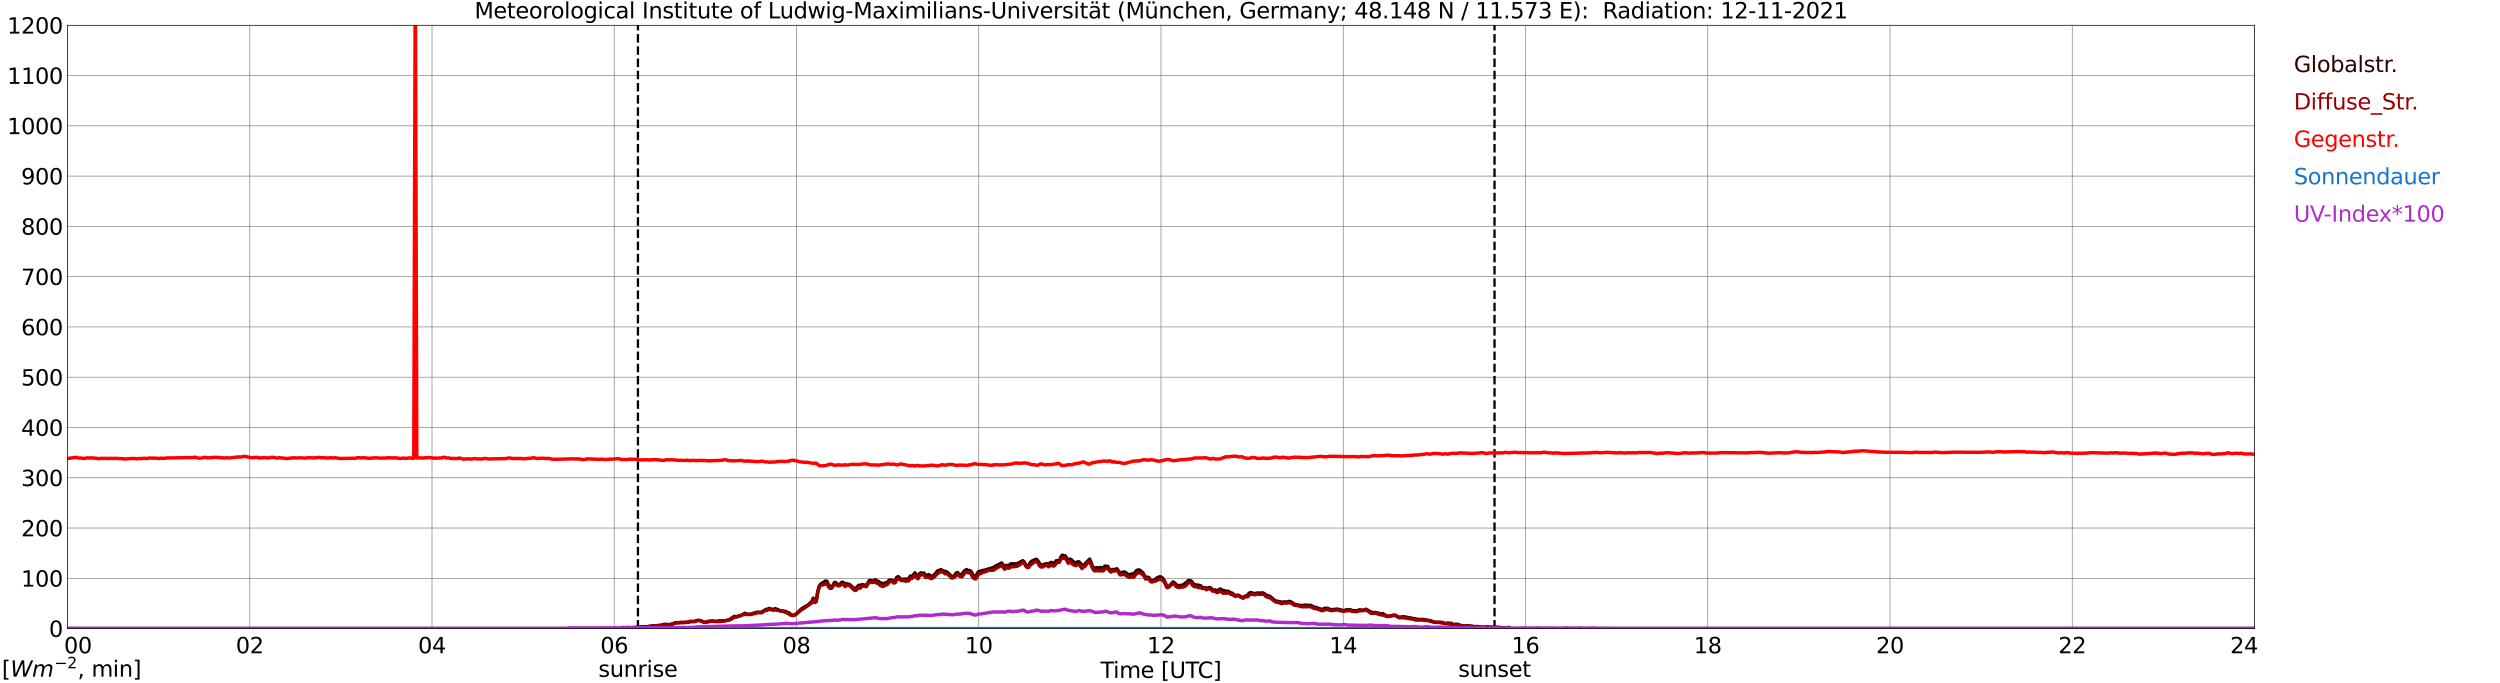 <?xml version="1.0" encoding="utf-8" standalone="no"?>
<!DOCTYPE svg PUBLIC "-//W3C//DTD SVG 1.1//EN"
  "http://www.w3.org/Graphics/SVG/1.1/DTD/svg11.dtd">
<svg xmlns:xlink="http://www.w3.org/1999/xlink" width="1085.4pt" height="296.64pt" viewBox="0 0 1085.4 296.64" xmlns="http://www.w3.org/2000/svg" version="1.1">
 <defs>
  <style type="text/css">*{stroke-linejoin: round; stroke-linecap: butt}</style>
 </defs>
 <g id="figure_1">
  <g id="patch_1">
   <path d="M 0 296.64 
L 1085.4 296.64 
L 1085.4 0 
L 0 0 
z
" style="fill: #ffffff"/>
  </g>
  <g id="axes_1">
   <g id="patch_2">
    <path d="M 29.306 272.909 
L 978.814 272.909 
L 978.814 10.976 
L 29.306 10.976 
z
" style="fill: #ffffff"/>
   </g>
   <g id="patch_3">
    <path d="M 978.814 272.909 
L 978.814 272.909 
L 978.814 10.976 
L 978.814 10.976 
z
" clip-path="url(#p03e7ea8ad4)" style="fill: #d3d3d3; opacity: 0.25; stroke: #d3d3d3; stroke-linejoin: miter"/>
   </g>
   <g id="matplotlib.axis_1">
    <g id="xtick_1">
     <g id="line2d_1">
      <path d="M 29.306 272.909 
L 29.306 10.976 
" clip-path="url(#p03e7ea8ad4)" style="fill: none; stroke: #808080; stroke-width: 0.3; stroke-linecap: square"/>
     </g>
     <g id="line2d_2"/>
     <g id="text_1">
      <!--    00 -->
      <g transform="translate(18.733 283.627) scale(0.095 -0.095)">
       <defs>
        <path id="DejaVuSans-20" transform="scale(0.016)"/>
        <path id="DejaVuSans-30" d="M 2034 4250 
Q 1547 4250 1301 3770 
Q 1056 3291 1056 2328 
Q 1056 1369 1301 889 
Q 1547 409 2034 409 
Q 2525 409 2770 889 
Q 3016 1369 3016 2328 
Q 3016 3291 2770 3770 
Q 2525 4250 2034 4250 
z
M 2034 4750 
Q 2819 4750 3233 4129 
Q 3647 3509 3647 2328 
Q 3647 1150 3233 529 
Q 2819 -91 2034 -91 
Q 1250 -91 836 529 
Q 422 1150 422 2328 
Q 422 3509 836 4129 
Q 1250 4750 2034 4750 
z
" transform="scale(0.016)"/>
       </defs>
       <use xlink:href="#DejaVuSans-20"/>
       <use xlink:href="#DejaVuSans-20" transform="translate(31.787 0)"/>
       <use xlink:href="#DejaVuSans-20" transform="translate(63.574 0)"/>
       <use xlink:href="#DejaVuSans-30" transform="translate(95.361 0)"/>
       <use xlink:href="#DejaVuSans-30" transform="translate(158.984 0)"/>
      </g>
     </g>
    </g>
    <g id="xtick_2">
     <g id="line2d_3">
      <path d="M 108.431 272.909 
L 108.431 10.976 
" clip-path="url(#p03e7ea8ad4)" style="fill: none; stroke: #808080; stroke-width: 0.3; stroke-linecap: square"/>
     </g>
     <g id="line2d_4"/>
     <g id="text_2">
      <!-- 02 -->
      <g transform="translate(102.387 283.627) scale(0.095 -0.095)">
       <defs>
        <path id="DejaVuSans-32" d="M 1228 531 
L 3431 531 
L 3431 0 
L 469 0 
L 469 531 
Q 828 903 1448 1529 
Q 2069 2156 2228 2338 
Q 2531 2678 2651 2914 
Q 2772 3150 2772 3378 
Q 2772 3750 2511 3984 
Q 2250 4219 1831 4219 
Q 1534 4219 1204 4116 
Q 875 4013 500 3803 
L 500 4441 
Q 881 4594 1212 4672 
Q 1544 4750 1819 4750 
Q 2544 4750 2975 4387 
Q 3406 4025 3406 3419 
Q 3406 3131 3298 2873 
Q 3191 2616 2906 2266 
Q 2828 2175 2409 1742 
Q 1991 1309 1228 531 
z
" transform="scale(0.016)"/>
       </defs>
       <use xlink:href="#DejaVuSans-30"/>
       <use xlink:href="#DejaVuSans-32" transform="translate(63.623 0)"/>
      </g>
     </g>
    </g>
    <g id="xtick_3">
     <g id="line2d_5">
      <path d="M 187.557 272.909 
L 187.557 10.976 
" clip-path="url(#p03e7ea8ad4)" style="fill: none; stroke: #808080; stroke-width: 0.3; stroke-linecap: square"/>
     </g>
     <g id="line2d_6"/>
     <g id="text_3">
      <!-- 04 -->
      <g transform="translate(181.513 283.627) scale(0.095 -0.095)">
       <defs>
        <path id="DejaVuSans-34" d="M 2419 4116 
L 825 1625 
L 2419 1625 
L 2419 4116 
z
M 2253 4666 
L 3047 4666 
L 3047 1625 
L 3713 1625 
L 3713 1100 
L 3047 1100 
L 3047 0 
L 2419 0 
L 2419 1100 
L 313 1100 
L 313 1709 
L 2253 4666 
z
" transform="scale(0.016)"/>
       </defs>
       <use xlink:href="#DejaVuSans-30"/>
       <use xlink:href="#DejaVuSans-34" transform="translate(63.623 0)"/>
      </g>
     </g>
    </g>
    <g id="xtick_4">
     <g id="line2d_7">
      <path d="M 266.683 272.909 
L 266.683 10.976 
" clip-path="url(#p03e7ea8ad4)" style="fill: none; stroke: #808080; stroke-width: 0.3; stroke-linecap: square"/>
     </g>
     <g id="line2d_8"/>
     <g id="text_4">
      <!-- 06 -->
      <g transform="translate(260.638 283.627) scale(0.095 -0.095)">
       <defs>
        <path id="DejaVuSans-36" d="M 2113 2584 
Q 1688 2584 1439 2293 
Q 1191 2003 1191 1497 
Q 1191 994 1439 701 
Q 1688 409 2113 409 
Q 2538 409 2786 701 
Q 3034 994 3034 1497 
Q 3034 2003 2786 2293 
Q 2538 2584 2113 2584 
z
M 3366 4563 
L 3366 3988 
Q 3128 4100 2886 4159 
Q 2644 4219 2406 4219 
Q 1781 4219 1451 3797 
Q 1122 3375 1075 2522 
Q 1259 2794 1537 2939 
Q 1816 3084 2150 3084 
Q 2853 3084 3261 2657 
Q 3669 2231 3669 1497 
Q 3669 778 3244 343 
Q 2819 -91 2113 -91 
Q 1303 -91 875 529 
Q 447 1150 447 2328 
Q 447 3434 972 4092 
Q 1497 4750 2381 4750 
Q 2619 4750 2861 4703 
Q 3103 4656 3366 4563 
z
" transform="scale(0.016)"/>
       </defs>
       <use xlink:href="#DejaVuSans-30"/>
       <use xlink:href="#DejaVuSans-36" transform="translate(63.623 0)"/>
      </g>
     </g>
    </g>
    <g id="xtick_5">
     <g id="line2d_9">
      <path d="M 345.808 272.909 
L 345.808 10.976 
" clip-path="url(#p03e7ea8ad4)" style="fill: none; stroke: #808080; stroke-width: 0.3; stroke-linecap: square"/>
     </g>
     <g id="line2d_10"/>
     <g id="text_5">
      <!-- 08 -->
      <g transform="translate(339.764 283.627) scale(0.095 -0.095)">
       <defs>
        <path id="DejaVuSans-38" d="M 2034 2216 
Q 1584 2216 1326 1975 
Q 1069 1734 1069 1313 
Q 1069 891 1326 650 
Q 1584 409 2034 409 
Q 2484 409 2743 651 
Q 3003 894 3003 1313 
Q 3003 1734 2745 1975 
Q 2488 2216 2034 2216 
z
M 1403 2484 
Q 997 2584 770 2862 
Q 544 3141 544 3541 
Q 544 4100 942 4425 
Q 1341 4750 2034 4750 
Q 2731 4750 3128 4425 
Q 3525 4100 3525 3541 
Q 3525 3141 3298 2862 
Q 3072 2584 2669 2484 
Q 3125 2378 3379 2068 
Q 3634 1759 3634 1313 
Q 3634 634 3220 271 
Q 2806 -91 2034 -91 
Q 1263 -91 848 271 
Q 434 634 434 1313 
Q 434 1759 690 2068 
Q 947 2378 1403 2484 
z
M 1172 3481 
Q 1172 3119 1398 2916 
Q 1625 2713 2034 2713 
Q 2441 2713 2670 2916 
Q 2900 3119 2900 3481 
Q 2900 3844 2670 4047 
Q 2441 4250 2034 4250 
Q 1625 4250 1398 4047 
Q 1172 3844 1172 3481 
z
" transform="scale(0.016)"/>
       </defs>
       <use xlink:href="#DejaVuSans-30"/>
       <use xlink:href="#DejaVuSans-38" transform="translate(63.623 0)"/>
      </g>
     </g>
    </g>
    <g id="xtick_6">
     <g id="line2d_11">
      <path d="M 424.934 272.909 
L 424.934 10.976 
" clip-path="url(#p03e7ea8ad4)" style="fill: none; stroke: #808080; stroke-width: 0.3; stroke-linecap: square"/>
     </g>
     <g id="line2d_12"/>
     <g id="text_6">
      <!-- 10 -->
      <g transform="translate(418.89 283.627) scale(0.095 -0.095)">
       <defs>
        <path id="DejaVuSans-31" d="M 794 531 
L 1825 531 
L 1825 4091 
L 703 3866 
L 703 4441 
L 1819 4666 
L 2450 4666 
L 2450 531 
L 3481 531 
L 3481 0 
L 794 0 
L 794 531 
z
" transform="scale(0.016)"/>
       </defs>
       <use xlink:href="#DejaVuSans-31"/>
       <use xlink:href="#DejaVuSans-30" transform="translate(63.623 0)"/>
      </g>
     </g>
    </g>
    <g id="xtick_7">
     <g id="line2d_13">
      <path d="M 504.06 272.909 
L 504.06 10.976 
" clip-path="url(#p03e7ea8ad4)" style="fill: none; stroke: #808080; stroke-width: 0.3; stroke-linecap: square"/>
     </g>
     <g id="line2d_14"/>
     <g id="text_7">
      <!-- 12 -->
      <g transform="translate(498.015 283.627) scale(0.095 -0.095)">
       <use xlink:href="#DejaVuSans-31"/>
       <use xlink:href="#DejaVuSans-32" transform="translate(63.623 0)"/>
      </g>
     </g>
    </g>
    <g id="xtick_8">
     <g id="line2d_15">
      <path d="M 583.185 272.909 
L 583.185 10.976 
" clip-path="url(#p03e7ea8ad4)" style="fill: none; stroke: #808080; stroke-width: 0.3; stroke-linecap: square"/>
     </g>
     <g id="line2d_16"/>
     <g id="text_8">
      <!-- 14 -->
      <g transform="translate(577.141 283.627) scale(0.095 -0.095)">
       <use xlink:href="#DejaVuSans-31"/>
       <use xlink:href="#DejaVuSans-34" transform="translate(63.623 0)"/>
      </g>
     </g>
    </g>
    <g id="xtick_9">
     <g id="line2d_17">
      <path d="M 662.311 272.909 
L 662.311 10.976 
" clip-path="url(#p03e7ea8ad4)" style="fill: none; stroke: #808080; stroke-width: 0.3; stroke-linecap: square"/>
     </g>
     <g id="line2d_18"/>
     <g id="text_9">
      <!-- 16 -->
      <g transform="translate(656.267 283.627) scale(0.095 -0.095)">
       <use xlink:href="#DejaVuSans-31"/>
       <use xlink:href="#DejaVuSans-36" transform="translate(63.623 0)"/>
      </g>
     </g>
    </g>
    <g id="xtick_10">
     <g id="line2d_19">
      <path d="M 741.437 272.909 
L 741.437 10.976 
" clip-path="url(#p03e7ea8ad4)" style="fill: none; stroke: #808080; stroke-width: 0.3; stroke-linecap: square"/>
     </g>
     <g id="line2d_20"/>
     <g id="text_10">
      <!-- 18 -->
      <g transform="translate(735.392 283.627) scale(0.095 -0.095)">
       <use xlink:href="#DejaVuSans-31"/>
       <use xlink:href="#DejaVuSans-38" transform="translate(63.623 0)"/>
      </g>
     </g>
    </g>
    <g id="xtick_11">
     <g id="line2d_21">
      <path d="M 820.562 272.909 
L 820.562 10.976 
" clip-path="url(#p03e7ea8ad4)" style="fill: none; stroke: #808080; stroke-width: 0.3; stroke-linecap: square"/>
     </g>
     <g id="line2d_22"/>
     <g id="text_11">
      <!-- 20 -->
      <g transform="translate(814.518 283.627) scale(0.095 -0.095)">
       <use xlink:href="#DejaVuSans-32"/>
       <use xlink:href="#DejaVuSans-30" transform="translate(63.623 0)"/>
      </g>
     </g>
    </g>
    <g id="xtick_12">
     <g id="line2d_23">
      <path d="M 899.688 272.909 
L 899.688 10.976 
" clip-path="url(#p03e7ea8ad4)" style="fill: none; stroke: #808080; stroke-width: 0.3; stroke-linecap: square"/>
     </g>
     <g id="line2d_24"/>
     <g id="text_12">
      <!-- 22 -->
      <g transform="translate(893.644 283.627) scale(0.095 -0.095)">
       <use xlink:href="#DejaVuSans-32"/>
       <use xlink:href="#DejaVuSans-32" transform="translate(63.623 0)"/>
      </g>
     </g>
    </g>
    <g id="xtick_13">
     <g id="line2d_25">
      <path d="M 978.814 272.909 
L 978.814 10.976 
" clip-path="url(#p03e7ea8ad4)" style="fill: none; stroke: #808080; stroke-width: 0.3; stroke-linecap: square"/>
     </g>
     <g id="line2d_26"/>
     <g id="text_13">
      <!-- 24    -->
      <g transform="translate(968.241 283.627) scale(0.095 -0.095)">
       <use xlink:href="#DejaVuSans-32"/>
       <use xlink:href="#DejaVuSans-34" transform="translate(63.623 0)"/>
       <use xlink:href="#DejaVuSans-20" transform="translate(127.246 0)"/>
       <use xlink:href="#DejaVuSans-20" transform="translate(159.033 0)"/>
       <use xlink:href="#DejaVuSans-20" transform="translate(190.82 0)"/>
      </g>
     </g>
    </g>
    <g id="text_14">
     <!-- Time [UTC] -->
     <g transform="translate(477.806 294.322) scale(0.095 -0.095)">
      <defs>
       <path id="DejaVuSans-54" d="M -19 4666 
L 3928 4666 
L 3928 4134 
L 2272 4134 
L 2272 0 
L 1638 0 
L 1638 4134 
L -19 4134 
L -19 4666 
z
" transform="scale(0.016)"/>
       <path id="DejaVuSans-69" d="M 603 3500 
L 1178 3500 
L 1178 0 
L 603 0 
L 603 3500 
z
M 603 4863 
L 1178 4863 
L 1178 4134 
L 603 4134 
L 603 4863 
z
" transform="scale(0.016)"/>
       <path id="DejaVuSans-6d" d="M 3328 2828 
Q 3544 3216 3844 3400 
Q 4144 3584 4550 3584 
Q 5097 3584 5394 3201 
Q 5691 2819 5691 2113 
L 5691 0 
L 5113 0 
L 5113 2094 
Q 5113 2597 4934 2840 
Q 4756 3084 4391 3084 
Q 3944 3084 3684 2787 
Q 3425 2491 3425 1978 
L 3425 0 
L 2847 0 
L 2847 2094 
Q 2847 2600 2669 2842 
Q 2491 3084 2119 3084 
Q 1678 3084 1418 2786 
Q 1159 2488 1159 1978 
L 1159 0 
L 581 0 
L 581 3500 
L 1159 3500 
L 1159 2956 
Q 1356 3278 1631 3431 
Q 1906 3584 2284 3584 
Q 2666 3584 2933 3390 
Q 3200 3197 3328 2828 
z
" transform="scale(0.016)"/>
       <path id="DejaVuSans-65" d="M 3597 1894 
L 3597 1613 
L 953 1613 
Q 991 1019 1311 708 
Q 1631 397 2203 397 
Q 2534 397 2845 478 
Q 3156 559 3463 722 
L 3463 178 
Q 3153 47 2828 -22 
Q 2503 -91 2169 -91 
Q 1331 -91 842 396 
Q 353 884 353 1716 
Q 353 2575 817 3079 
Q 1281 3584 2069 3584 
Q 2775 3584 3186 3129 
Q 3597 2675 3597 1894 
z
M 3022 2063 
Q 3016 2534 2758 2815 
Q 2500 3097 2075 3097 
Q 1594 3097 1305 2825 
Q 1016 2553 972 2059 
L 3022 2063 
z
" transform="scale(0.016)"/>
       <path id="DejaVuSans-5b" d="M 550 4863 
L 1875 4863 
L 1875 4416 
L 1125 4416 
L 1125 -397 
L 1875 -397 
L 1875 -844 
L 550 -844 
L 550 4863 
z
" transform="scale(0.016)"/>
       <path id="DejaVuSans-55" d="M 556 4666 
L 1191 4666 
L 1191 1831 
Q 1191 1081 1462 751 
Q 1734 422 2344 422 
Q 2950 422 3222 751 
Q 3494 1081 3494 1831 
L 3494 4666 
L 4128 4666 
L 4128 1753 
Q 4128 841 3676 375 
Q 3225 -91 2344 -91 
Q 1459 -91 1007 375 
Q 556 841 556 1753 
L 556 4666 
z
" transform="scale(0.016)"/>
       <path id="DejaVuSans-43" d="M 4122 4306 
L 4122 3641 
Q 3803 3938 3442 4084 
Q 3081 4231 2675 4231 
Q 1875 4231 1450 3742 
Q 1025 3253 1025 2328 
Q 1025 1406 1450 917 
Q 1875 428 2675 428 
Q 3081 428 3442 575 
Q 3803 722 4122 1019 
L 4122 359 
Q 3791 134 3420 21 
Q 3050 -91 2638 -91 
Q 1578 -91 968 557 
Q 359 1206 359 2328 
Q 359 3453 968 4101 
Q 1578 4750 2638 4750 
Q 3056 4750 3426 4639 
Q 3797 4528 4122 4306 
z
" transform="scale(0.016)"/>
       <path id="DejaVuSans-5d" d="M 1947 4863 
L 1947 -844 
L 622 -844 
L 622 -397 
L 1369 -397 
L 1369 4416 
L 622 4416 
L 622 4863 
L 1947 4863 
z
" transform="scale(0.016)"/>
      </defs>
      <use xlink:href="#DejaVuSans-54"/>
      <use xlink:href="#DejaVuSans-69" transform="translate(57.959 0)"/>
      <use xlink:href="#DejaVuSans-6d" transform="translate(85.742 0)"/>
      <use xlink:href="#DejaVuSans-65" transform="translate(183.154 0)"/>
      <use xlink:href="#DejaVuSans-20" transform="translate(244.678 0)"/>
      <use xlink:href="#DejaVuSans-5b" transform="translate(276.465 0)"/>
      <use xlink:href="#DejaVuSans-55" transform="translate(315.479 0)"/>
      <use xlink:href="#DejaVuSans-54" transform="translate(388.672 0)"/>
      <use xlink:href="#DejaVuSans-43" transform="translate(443.881 0)"/>
      <use xlink:href="#DejaVuSans-5d" transform="translate(513.705 0)"/>
     </g>
    </g>
   </g>
   <g id="matplotlib.axis_2">
    <g id="ytick_1">
     <g id="line2d_27">
      <path d="M 29.306 272.909 
L 978.814 272.909 
" clip-path="url(#p03e7ea8ad4)" style="fill: none; stroke: #808080; stroke-width: 0.3; stroke-linecap: square"/>
     </g>
     <g id="line2d_28"/>
     <g id="text_15">
      <!-- 0 -->
      <g transform="translate(21.261 276.518) scale(0.095 -0.095)">
       <use xlink:href="#DejaVuSans-30"/>
      </g>
     </g>
    </g>
    <g id="ytick_2">
     <g id="line2d_29">
      <path d="M 29.306 251.081 
L 978.814 251.081 
" clip-path="url(#p03e7ea8ad4)" style="fill: none; stroke: #808080; stroke-width: 0.3; stroke-linecap: square"/>
     </g>
     <g id="line2d_30"/>
     <g id="text_16">
      <!-- 100 -->
      <g transform="translate(9.173 254.69) scale(0.095 -0.095)">
       <use xlink:href="#DejaVuSans-31"/>
       <use xlink:href="#DejaVuSans-30" transform="translate(63.623 0)"/>
       <use xlink:href="#DejaVuSans-30" transform="translate(127.246 0)"/>
      </g>
     </g>
    </g>
    <g id="ytick_3">
     <g id="line2d_31">
      <path d="M 29.306 229.253 
L 978.814 229.253 
" clip-path="url(#p03e7ea8ad4)" style="fill: none; stroke: #808080; stroke-width: 0.3; stroke-linecap: square"/>
     </g>
     <g id="line2d_32"/>
     <g id="text_17">
      <!-- 200 -->
      <g transform="translate(9.173 232.863) scale(0.095 -0.095)">
       <use xlink:href="#DejaVuSans-32"/>
       <use xlink:href="#DejaVuSans-30" transform="translate(63.623 0)"/>
       <use xlink:href="#DejaVuSans-30" transform="translate(127.246 0)"/>
      </g>
     </g>
    </g>
    <g id="ytick_4">
     <g id="line2d_33">
      <path d="M 29.306 207.426 
L 978.814 207.426 
" clip-path="url(#p03e7ea8ad4)" style="fill: none; stroke: #808080; stroke-width: 0.3; stroke-linecap: square"/>
     </g>
     <g id="line2d_34"/>
     <g id="text_18">
      <!-- 300 -->
      <g transform="translate(9.173 211.035) scale(0.095 -0.095)">
       <defs>
        <path id="DejaVuSans-33" d="M 2597 2516 
Q 3050 2419 3304 2112 
Q 3559 1806 3559 1356 
Q 3559 666 3084 287 
Q 2609 -91 1734 -91 
Q 1441 -91 1130 -33 
Q 819 25 488 141 
L 488 750 
Q 750 597 1062 519 
Q 1375 441 1716 441 
Q 2309 441 2620 675 
Q 2931 909 2931 1356 
Q 2931 1769 2642 2001 
Q 2353 2234 1838 2234 
L 1294 2234 
L 1294 2753 
L 1863 2753 
Q 2328 2753 2575 2939 
Q 2822 3125 2822 3475 
Q 2822 3834 2567 4026 
Q 2313 4219 1838 4219 
Q 1578 4219 1281 4162 
Q 984 4106 628 3988 
L 628 4550 
Q 988 4650 1302 4700 
Q 1616 4750 1894 4750 
Q 2613 4750 3031 4423 
Q 3450 4097 3450 3541 
Q 3450 3153 3228 2886 
Q 3006 2619 2597 2516 
z
" transform="scale(0.016)"/>
       </defs>
       <use xlink:href="#DejaVuSans-33"/>
       <use xlink:href="#DejaVuSans-30" transform="translate(63.623 0)"/>
       <use xlink:href="#DejaVuSans-30" transform="translate(127.246 0)"/>
      </g>
     </g>
    </g>
    <g id="ytick_5">
     <g id="line2d_35">
      <path d="M 29.306 185.598 
L 978.814 185.598 
" clip-path="url(#p03e7ea8ad4)" style="fill: none; stroke: #808080; stroke-width: 0.3; stroke-linecap: square"/>
     </g>
     <g id="line2d_36"/>
     <g id="text_19">
      <!-- 400 -->
      <g transform="translate(9.173 189.207) scale(0.095 -0.095)">
       <use xlink:href="#DejaVuSans-34"/>
       <use xlink:href="#DejaVuSans-30" transform="translate(63.623 0)"/>
       <use xlink:href="#DejaVuSans-30" transform="translate(127.246 0)"/>
      </g>
     </g>
    </g>
    <g id="ytick_6">
     <g id="line2d_37">
      <path d="M 29.306 163.77 
L 978.814 163.77 
" clip-path="url(#p03e7ea8ad4)" style="fill: none; stroke: #808080; stroke-width: 0.3; stroke-linecap: square"/>
     </g>
     <g id="line2d_38"/>
     <g id="text_20">
      <!-- 500 -->
      <g transform="translate(9.173 167.379) scale(0.095 -0.095)">
       <defs>
        <path id="DejaVuSans-35" d="M 691 4666 
L 3169 4666 
L 3169 4134 
L 1269 4134 
L 1269 2991 
Q 1406 3038 1543 3061 
Q 1681 3084 1819 3084 
Q 2600 3084 3056 2656 
Q 3513 2228 3513 1497 
Q 3513 744 3044 326 
Q 2575 -91 1722 -91 
Q 1428 -91 1123 -41 
Q 819 9 494 109 
L 494 744 
Q 775 591 1075 516 
Q 1375 441 1709 441 
Q 2250 441 2565 725 
Q 2881 1009 2881 1497 
Q 2881 1984 2565 2268 
Q 2250 2553 1709 2553 
Q 1456 2553 1204 2497 
Q 953 2441 691 2322 
L 691 4666 
z
" transform="scale(0.016)"/>
       </defs>
       <use xlink:href="#DejaVuSans-35"/>
       <use xlink:href="#DejaVuSans-30" transform="translate(63.623 0)"/>
       <use xlink:href="#DejaVuSans-30" transform="translate(127.246 0)"/>
      </g>
     </g>
    </g>
    <g id="ytick_7">
     <g id="line2d_39">
      <path d="M 29.306 141.942 
L 978.814 141.942 
" clip-path="url(#p03e7ea8ad4)" style="fill: none; stroke: #808080; stroke-width: 0.3; stroke-linecap: square"/>
     </g>
     <g id="line2d_40"/>
     <g id="text_21">
      <!-- 600 -->
      <g transform="translate(9.173 145.551) scale(0.095 -0.095)">
       <use xlink:href="#DejaVuSans-36"/>
       <use xlink:href="#DejaVuSans-30" transform="translate(63.623 0)"/>
       <use xlink:href="#DejaVuSans-30" transform="translate(127.246 0)"/>
      </g>
     </g>
    </g>
    <g id="ytick_8">
     <g id="line2d_41">
      <path d="M 29.306 120.114 
L 978.814 120.114 
" clip-path="url(#p03e7ea8ad4)" style="fill: none; stroke: #808080; stroke-width: 0.3; stroke-linecap: square"/>
     </g>
     <g id="line2d_42"/>
     <g id="text_22">
      <!-- 700 -->
      <g transform="translate(9.173 123.724) scale(0.095 -0.095)">
       <defs>
        <path id="DejaVuSans-37" d="M 525 4666 
L 3525 4666 
L 3525 4397 
L 1831 0 
L 1172 0 
L 2766 4134 
L 525 4134 
L 525 4666 
z
" transform="scale(0.016)"/>
       </defs>
       <use xlink:href="#DejaVuSans-37"/>
       <use xlink:href="#DejaVuSans-30" transform="translate(63.623 0)"/>
       <use xlink:href="#DejaVuSans-30" transform="translate(127.246 0)"/>
      </g>
     </g>
    </g>
    <g id="ytick_9">
     <g id="line2d_43">
      <path d="M 29.306 98.287 
L 978.814 98.287 
" clip-path="url(#p03e7ea8ad4)" style="fill: none; stroke: #808080; stroke-width: 0.3; stroke-linecap: square"/>
     </g>
     <g id="line2d_44"/>
     <g id="text_23">
      <!-- 800 -->
      <g transform="translate(9.173 101.896) scale(0.095 -0.095)">
       <use xlink:href="#DejaVuSans-38"/>
       <use xlink:href="#DejaVuSans-30" transform="translate(63.623 0)"/>
       <use xlink:href="#DejaVuSans-30" transform="translate(127.246 0)"/>
      </g>
     </g>
    </g>
    <g id="ytick_10">
     <g id="line2d_45">
      <path d="M 29.306 76.459 
L 978.814 76.459 
" clip-path="url(#p03e7ea8ad4)" style="fill: none; stroke: #808080; stroke-width: 0.3; stroke-linecap: square"/>
     </g>
     <g id="line2d_46"/>
     <g id="text_24">
      <!-- 900 -->
      <g transform="translate(9.173 80.068) scale(0.095 -0.095)">
       <defs>
        <path id="DejaVuSans-39" d="M 703 97 
L 703 672 
Q 941 559 1184 500 
Q 1428 441 1663 441 
Q 2288 441 2617 861 
Q 2947 1281 2994 2138 
Q 2813 1869 2534 1725 
Q 2256 1581 1919 1581 
Q 1219 1581 811 2004 
Q 403 2428 403 3163 
Q 403 3881 828 4315 
Q 1253 4750 1959 4750 
Q 2769 4750 3195 4129 
Q 3622 3509 3622 2328 
Q 3622 1225 3098 567 
Q 2575 -91 1691 -91 
Q 1453 -91 1209 -44 
Q 966 3 703 97 
z
M 1959 2075 
Q 2384 2075 2632 2365 
Q 2881 2656 2881 3163 
Q 2881 3666 2632 3958 
Q 2384 4250 1959 4250 
Q 1534 4250 1286 3958 
Q 1038 3666 1038 3163 
Q 1038 2656 1286 2365 
Q 1534 2075 1959 2075 
z
" transform="scale(0.016)"/>
       </defs>
       <use xlink:href="#DejaVuSans-39"/>
       <use xlink:href="#DejaVuSans-30" transform="translate(63.623 0)"/>
       <use xlink:href="#DejaVuSans-30" transform="translate(127.246 0)"/>
      </g>
     </g>
    </g>
    <g id="ytick_11">
     <g id="line2d_47">
      <path d="M 29.306 54.631 
L 978.814 54.631 
" clip-path="url(#p03e7ea8ad4)" style="fill: none; stroke: #808080; stroke-width: 0.3; stroke-linecap: square"/>
     </g>
     <g id="line2d_48"/>
     <g id="text_25">
      <!-- 1000 -->
      <g transform="translate(3.128 58.24) scale(0.095 -0.095)">
       <use xlink:href="#DejaVuSans-31"/>
       <use xlink:href="#DejaVuSans-30" transform="translate(63.623 0)"/>
       <use xlink:href="#DejaVuSans-30" transform="translate(127.246 0)"/>
       <use xlink:href="#DejaVuSans-30" transform="translate(190.869 0)"/>
      </g>
     </g>
    </g>
    <g id="ytick_12">
     <g id="line2d_49">
      <path d="M 29.306 32.803 
L 978.814 32.803 
" clip-path="url(#p03e7ea8ad4)" style="fill: none; stroke: #808080; stroke-width: 0.3; stroke-linecap: square"/>
     </g>
     <g id="line2d_50"/>
     <g id="text_26">
      <!-- 1100 -->
      <g transform="translate(3.128 36.413) scale(0.095 -0.095)">
       <use xlink:href="#DejaVuSans-31"/>
       <use xlink:href="#DejaVuSans-31" transform="translate(63.623 0)"/>
       <use xlink:href="#DejaVuSans-30" transform="translate(127.246 0)"/>
       <use xlink:href="#DejaVuSans-30" transform="translate(190.869 0)"/>
      </g>
     </g>
    </g>
    <g id="ytick_13">
     <g id="line2d_51">
      <path d="M 29.306 10.976 
L 978.814 10.976 
" clip-path="url(#p03e7ea8ad4)" style="fill: none; stroke: #808080; stroke-width: 0.3; stroke-linecap: square"/>
     </g>
     <g id="line2d_52"/>
     <g id="text_27">
      <!-- 1200 -->
      <g transform="translate(3.128 14.585) scale(0.095 -0.095)">
       <use xlink:href="#DejaVuSans-31"/>
       <use xlink:href="#DejaVuSans-32" transform="translate(63.623 0)"/>
       <use xlink:href="#DejaVuSans-30" transform="translate(127.246 0)"/>
       <use xlink:href="#DejaVuSans-30" transform="translate(190.869 0)"/>
      </g>
     </g>
    </g>
   </g>
   <g id="line2d_53">
    <path d="M 276.969 272.909 
L 276.969 10.976 
" clip-path="url(#p03e7ea8ad4)" style="fill: none; stroke-dasharray: 3.7,1.6; stroke-dashoffset: 0; stroke: #000000"/>
   </g>
   <g id="line2d_54">
    <path d="M 648.86 272.909 
L 648.86 10.976 
" clip-path="url(#p03e7ea8ad4)" style="fill: none; stroke-dasharray: 3.7,1.6; stroke-dashoffset: 0; stroke: #000000"/>
   </g>
   <g id="line2d_55">
    <path d="M 29.306 272.909 
L 179.645 272.909 
M 180.963 272.909 
L 269.32 272.909 
L 269.98 272.488 
L 270.639 272.42 
L 271.298 272.522 
L 272.617 272.405 
L 273.277 272.608 
L 274.595 272.555 
L 277.233 272.337 
L 278.552 272.084 
L 281.189 272.116 
L 282.508 271.813 
L 284.486 271.645 
L 285.145 271.713 
L 286.464 271.542 
L 287.124 271.527 
L 287.783 271.206 
L 288.442 271.021 
L 289.102 271.121 
L 289.761 271.086 
L 290.42 271.189 
L 292.399 270.833 
L 293.058 270.412 
L 295.036 270.276 
L 295.696 270.176 
L 296.355 270.276 
L 298.333 270.209 
L 299.652 269.77 
L 301.63 269.82 
L 302.289 269.434 
L 302.949 269.331 
L 304.267 269.467 
L 304.927 269.873 
L 305.586 270.141 
L 306.246 270.126 
L 306.905 269.973 
L 307.564 269.702 
L 308.224 269.72 
L 308.883 269.584 
L 310.202 269.72 
L 311.521 269.72 
L 312.18 269.517 
L 314.818 269.499 
L 315.477 269.399 
L 316.796 268.978 
L 318.774 267.576 
L 319.433 267.694 
L 320.093 267.659 
L 322.071 267.02 
L 323.39 266.243 
L 324.049 266.546 
L 325.368 266.749 
L 326.027 266.631 
L 327.346 266.125 
L 328.005 266.09 
L 328.665 265.754 
L 329.324 265.804 
L 330.643 265.769 
L 332.621 264.553 
L 333.28 264.485 
L 333.94 264.132 
L 335.258 264.553 
L 335.918 264.52 
L 336.577 264.25 
L 337.896 264.741 
L 338.555 265.077 
L 340.533 265.398 
L 341.193 265.433 
L 341.852 265.989 
L 342.512 266.04 
L 343.171 266.714 
L 344.49 267.255 
L 345.808 266.461 
L 347.787 264.503 
L 349.105 263.608 
L 350.424 262.883 
L 351.083 262.495 
L 351.743 261.768 
L 352.402 261.296 
L 353.062 259.692 
L 353.721 261.279 
L 354.38 260.773 
L 355.04 256.806 
L 355.699 254.357 
L 356.359 253.513 
L 357.677 252.788 
L 358.337 252.247 
L 358.996 252.349 
L 359.655 253.818 
L 360.315 254.661 
L 360.974 254.864 
L 361.634 254.122 
L 362.293 252.873 
L 362.952 253.006 
L 363.612 253.766 
L 364.271 253.818 
L 364.93 253.43 
L 365.59 252.753 
L 366.249 252.939 
L 366.909 254.154 
L 367.568 253.395 
L 368.887 253.783 
L 370.206 255.032 
L 370.865 255.455 
L 371.524 255.473 
L 372.843 254.087 
L 373.502 254.29 
L 374.162 253.801 
L 376.14 254.139 
L 377.459 252.011 
L 378.118 251.993 
L 378.777 252.214 
L 379.437 252.179 
L 380.096 251.69 
L 380.756 252.367 
L 381.415 252.399 
L 382.074 253.091 
L 382.734 253.126 
L 383.393 253.615 
L 384.053 253.209 
L 385.371 252.72 
L 386.031 251.876 
L 387.349 251.893 
L 388.009 252.585 
L 388.668 252.179 
L 389.328 250.66 
L 389.987 250.339 
L 391.306 251.64 
L 392.624 251.404 
L 393.284 251.487 
L 393.943 251.419 
L 394.603 251.151 
L 395.262 250.07 
L 395.921 250.407 
L 397.24 248.702 
L 397.899 249.9 
L 398.559 250.356 
L 399.218 249.04 
L 399.878 248.687 
L 400.537 248.955 
L 401.196 248.82 
L 401.856 249.968 
L 403.175 249.461 
L 403.834 249.867 
L 404.493 250.441 
L 405.812 249.361 
L 407.131 247.807 
L 407.79 247.724 
L 408.45 247.285 
L 409.768 247.977 
L 410.428 248.078 
L 411.087 248.313 
L 412.406 249.496 
L 413.065 250.424 
L 413.725 250.339 
L 414.384 249.885 
L 415.043 248.905 
L 415.703 248.534 
L 416.362 249.276 
L 417.022 249.529 
L 417.681 249.258 
L 418.34 248.348 
L 419 247.639 
L 419.659 247.268 
L 420.318 247.774 
L 420.978 247.656 
L 421.637 248.145 
L 422.297 249.446 
L 422.956 250.339 
L 423.615 250.509 
L 424.275 249.005 
L 424.934 248.128 
L 425.593 248.095 
L 426.253 247.757 
L 427.572 247.521 
L 429.55 246.879 
L 430.209 246.779 
L 430.869 246.44 
L 431.528 246.355 
L 432.187 245.749 
L 433.506 245.157 
L 434.825 244.415 
L 436.144 246.137 
L 436.803 245.478 
L 437.462 245.528 
L 438.122 245.445 
L 438.781 244.854 
L 439.44 244.753 
L 441.419 244.819 
L 444.056 243.435 
L 444.716 244.026 
L 445.375 245.292 
L 446.034 245.698 
L 446.694 245.495 
L 447.353 244.144 
L 448.012 243.638 
L 449.331 242.946 
L 449.991 242.828 
L 450.65 243.553 
L 451.309 244.565 
L 451.969 245.275 
L 452.628 245.275 
L 453.947 244.803 
L 454.606 244.701 
L 455.266 244.989 
L 455.925 244.312 
L 456.584 244.162 
L 457.244 244.515 
L 457.903 244.448 
L 458.563 243.419 
L 459.881 243.52 
L 460.541 241.95 
L 461.2 241.005 
L 461.859 241.291 
L 462.519 241.326 
L 463.838 243.588 
L 464.497 242.71 
L 465.156 243.031 
L 465.816 243.756 
L 466.475 244.194 
L 467.134 244.365 
L 467.794 243.926 
L 468.453 243.908 
L 469.113 244.618 
L 469.772 245.714 
L 471.091 244.819 
L 473.069 242.76 
L 473.728 244.245 
L 474.388 246.137 
L 475.047 246.491 
L 475.706 246.643 
L 476.366 246.39 
L 477.025 246.744 
L 477.685 246.355 
L 478.344 246.508 
L 479.003 246.541 
L 479.663 245.781 
L 480.981 245.899 
L 481.641 247.218 
L 482.3 247.909 
L 482.96 247.2 
L 483.619 247.503 
L 484.278 247.1 
L 484.938 246.947 
L 486.256 248.82 
L 486.916 248.669 
L 487.575 248.366 
L 488.235 248.313 
L 488.894 248.702 
L 489.553 249.394 
L 490.213 249.496 
L 491.532 249.158 
L 492.191 249.258 
L 493.51 247.639 
L 494.169 247.436 
L 494.828 247.503 
L 496.147 248.634 
L 497.466 250.948 
L 498.125 250.559 
L 498.785 250.762 
L 499.444 251.843 
L 500.103 252.113 
L 501.422 251.725 
L 502.082 251.083 
L 502.741 250.677 
L 503.4 250.407 
L 504.06 250.474 
L 504.719 250.998 
L 505.379 251.91 
L 506.697 254.646 
L 507.357 254.696 
L 509.335 252.653 
L 509.994 253.126 
L 510.654 253.818 
L 511.313 254.189 
L 511.972 254.29 
L 512.632 254.104 
L 513.291 254.154 
L 515.269 252.753 
L 515.929 252.046 
L 516.588 252.061 
L 517.247 252.299 
L 517.907 253.177 
L 518.566 253.834 
L 521.204 254.24 
L 521.863 254.931 
L 522.522 255.185 
L 523.182 255.117 
L 523.841 255.573 
L 524.501 255.22 
L 525.16 255.067 
L 525.819 255.37 
L 526.479 256.283 
L 527.138 256.13 
L 527.797 256.197 
L 528.457 256.603 
L 529.776 255.674 
L 531.094 256.486 
L 531.754 256.468 
L 532.413 256.889 
L 533.073 256.654 
L 534.391 257.381 
L 535.051 257.581 
L 536.369 258.697 
L 537.029 258.409 
L 537.688 258.393 
L 539.007 259.271 
L 539.666 259.507 
L 540.326 258.932 
L 541.644 258.526 
L 542.304 257.549 
L 542.963 257.245 
L 544.941 257.802 
L 545.601 257.481 
L 546.26 257.446 
L 546.919 257.549 
L 548.238 257.381 
L 548.898 257.717 
L 549.557 258.341 
L 550.876 258.729 
L 551.535 259.033 
L 553.513 260.722 
L 554.173 261.008 
L 554.832 261.076 
L 556.151 261.379 
L 556.81 261.499 
L 557.47 261.296 
L 558.788 261.397 
L 559.448 261.093 
L 560.107 261.161 
L 560.766 261.465 
L 562.085 262.377 
L 562.745 262.46 
L 564.063 262.798 
L 565.382 262.916 
L 566.701 262.713 
L 568.02 262.866 
L 568.679 262.748 
L 569.338 262.966 
L 570.657 263.643 
L 571.317 263.676 
L 571.976 263.997 
L 572.635 264.149 
L 573.954 264.706 
L 574.613 264.285 
L 575.273 264.064 
L 576.592 264.149 
L 577.251 264.538 
L 577.91 264.723 
L 580.548 264.435 
L 581.867 264.723 
L 583.185 265.094 
L 583.845 264.994 
L 584.504 264.756 
L 585.823 264.656 
L 586.482 264.791 
L 587.142 265.127 
L 589.12 265.162 
L 590.439 264.706 
L 591.098 264.942 
L 592.417 264.774 
L 593.076 264.503 
L 595.714 265.989 
L 597.032 265.904 
L 598.351 266.192 
L 599.67 266.614 
L 600.329 266.36 
L 601.648 267.255 
L 602.967 267.526 
L 603.626 267.423 
L 604.945 267.052 
L 605.604 267.035 
L 607.582 268.048 
L 608.901 267.762 
L 609.561 267.779 
L 615.495 268.875 
L 616.154 268.978 
L 617.473 268.875 
L 621.429 269.567 
L 622.748 270.141 
L 623.408 270.226 
L 626.045 270.193 
L 627.364 270.682 
L 628.023 270.665 
L 628.683 270.447 
L 629.342 270.632 
L 630.001 270.58 
L 630.661 270.968 
L 631.32 271.104 
L 632.639 270.986 
L 633.298 271.171 
L 633.958 271.492 
L 635.936 271.813 
L 636.595 271.678 
L 637.914 271.695 
L 639.233 271.931 
L 640.552 272.101 
L 641.211 271.981 
L 643.189 272.287 
L 644.508 272.437 
L 645.167 272.202 
L 645.827 272.116 
L 646.486 272.269 
L 647.805 272.252 
L 648.464 272.337 
L 649.123 272.269 
L 649.783 272.387 
L 650.442 272.354 
L 653.08 272.658 
L 653.739 272.608 
L 655.058 272.354 
L 655.717 272.909 
L 978.154 272.909 
L 978.154 272.909 
" clip-path="url(#p03e7ea8ad4)" style="fill: none; stroke: #330000; stroke-width: 1.5; stroke-linecap: square"/>
   </g>
   <g id="line2d_56">
    <path d="M 29.306 272.909 
L 179.645 272.909 
M 180.963 272.909 
L 269.32 272.909 
L 270.639 272.653 
L 272.617 272.485 
L 275.255 272.402 
L 276.573 272.402 
L 277.233 272.402 
L 278.552 272.234 
L 282.508 271.94 
L 283.167 271.815 
L 283.827 271.815 
L 285.145 271.647 
L 288.442 271.27 
L 290.42 271.27 
L 292.399 270.848 
L 293.058 270.514 
L 298.992 270.093 
L 299.652 269.883 
L 300.311 269.925 
L 300.971 269.842 
L 301.63 269.883 
L 302.949 269.379 
L 304.267 269.464 
L 305.586 270.178 
L 306.246 270.22 
L 308.883 269.715 
L 310.861 269.883 
L 312.839 269.842 
L 314.818 269.506 
L 315.477 269.296 
L 316.136 269.296 
L 316.796 269.128 
L 318.114 268.5 
L 318.774 267.954 
L 320.093 267.786 
L 321.411 267.323 
L 322.071 267.028 
L 323.39 266.651 
L 324.049 266.777 
L 326.027 266.736 
L 327.346 266.441 
L 328.005 266.358 
L 328.665 265.981 
L 330.643 266.064 
L 331.961 265.225 
L 332.621 264.972 
L 333.28 264.889 
L 333.94 264.512 
L 335.258 264.846 
L 335.918 264.972 
L 336.577 264.721 
L 337.236 264.931 
L 337.896 264.972 
L 338.555 265.225 
L 339.874 265.391 
L 340.533 265.727 
L 341.193 265.727 
L 341.852 266.232 
L 342.512 266.568 
L 343.171 267.072 
L 343.83 267.114 
L 344.49 267.282 
L 345.149 266.987 
L 345.808 266.568 
L 347.787 264.804 
L 348.446 264.512 
L 352.402 261.783 
L 353.062 260.061 
L 353.721 261.615 
L 354.38 261.279 
L 355.04 257.206 
L 355.699 254.857 
L 356.359 254.1 
L 357.677 253.849 
L 358.337 253.386 
L 358.996 253.303 
L 359.655 254.731 
L 360.315 255.403 
L 360.974 255.444 
L 361.634 254.689 
L 362.293 253.554 
L 362.952 253.639 
L 363.612 254.312 
L 364.271 254.353 
L 364.93 254.058 
L 365.59 253.554 
L 366.249 253.722 
L 366.909 254.731 
L 367.568 254.017 
L 368.887 254.312 
L 370.865 256.2 
L 371.524 256.368 
L 372.843 255.108 
L 373.502 255.359 
L 374.162 254.563 
L 374.821 254.436 
L 376.14 254.731 
L 376.799 253.471 
L 377.459 252.925 
L 378.118 252.757 
L 378.777 252.884 
L 379.437 252.799 
L 380.096 252.548 
L 380.756 253.262 
L 381.415 253.262 
L 382.074 254.185 
L 383.393 254.646 
L 384.053 254.226 
L 384.712 254.017 
L 385.371 253.639 
L 386.031 252.631 
L 386.69 252.589 
L 387.349 252.38 
L 388.009 253.135 
L 388.668 252.967 
L 389.328 251.625 
L 389.987 251.079 
L 391.306 252.085 
L 391.965 252.044 
L 392.624 252.129 
L 393.284 252.338 
L 394.603 252.129 
L 395.262 250.952 
L 395.921 251.162 
L 397.24 249.693 
L 397.899 250.743 
L 398.559 251.288 
L 399.218 249.946 
L 399.878 249.525 
L 400.537 249.61 
L 401.196 249.566 
L 401.856 250.743 
L 402.515 250.533 
L 403.175 250.701 
L 403.834 251.037 
L 404.493 251.203 
L 405.812 250.28 
L 407.131 248.896 
L 407.79 248.643 
L 408.45 247.973 
L 409.109 248.265 
L 410.428 249.147 
L 411.087 249.064 
L 412.406 250.112 
L 413.065 250.952 
L 413.725 250.952 
L 414.384 250.616 
L 415.043 249.861 
L 415.703 249.4 
L 416.362 250.029 
L 417.022 250.324 
L 417.681 250.365 
L 419 248.518 
L 419.659 248.224 
L 420.318 248.687 
L 420.978 248.475 
L 421.637 249.357 
L 422.297 250.616 
L 422.956 251.203 
L 423.615 251.371 
L 424.934 249.232 
L 425.593 249.064 
L 426.253 248.769 
L 426.912 248.35 
L 427.572 248.309 
L 428.89 247.763 
L 429.55 247.595 
L 430.869 247.595 
L 431.528 247.469 
L 432.187 246.923 
L 434.165 245.831 
L 434.825 245.412 
L 436.144 247.132 
L 436.803 246.504 
L 438.122 246.713 
L 438.781 246.126 
L 440.1 246.041 
L 441.419 245.914 
L 442.737 245.244 
L 444.056 244.194 
L 444.716 244.531 
L 445.375 245.873 
L 446.034 246.419 
L 446.694 246.292 
L 447.353 245.286 
L 449.331 243.858 
L 449.991 243.817 
L 450.65 244.404 
L 451.309 245.622 
L 451.969 246.168 
L 452.628 246.168 
L 453.287 245.746 
L 453.947 245.537 
L 454.606 245.495 
L 455.266 246.082 
L 455.925 245.495 
L 456.584 245.454 
L 457.244 245.79 
L 457.903 245.58 
L 458.563 244.613 
L 459.222 244.153 
L 459.881 244.153 
L 460.541 242.935 
L 461.2 242.221 
L 461.859 242.389 
L 462.519 242.348 
L 463.838 244.572 
L 464.497 243.69 
L 465.156 244.489 
L 465.816 245.035 
L 466.475 245.412 
L 467.134 245.58 
L 467.794 245.076 
L 468.453 245.035 
L 469.772 246.838 
L 470.431 246.168 
L 471.091 245.831 
L 472.409 244.068 
L 473.069 243.69 
L 474.388 246.838 
L 475.047 247.805 
L 475.706 247.888 
L 476.366 247.595 
L 477.025 247.888 
L 477.685 247.595 
L 478.344 247.929 
L 479.003 247.846 
L 479.663 246.923 
L 480.322 246.838 
L 480.981 246.628 
L 481.641 247.72 
L 482.3 248.392 
L 482.96 247.72 
L 483.619 247.973 
L 484.278 247.72 
L 484.938 247.678 
L 485.597 248.475 
L 486.256 249.566 
L 486.916 249.566 
L 487.575 249.357 
L 488.235 249.4 
L 489.553 250.365 
L 490.213 250.701 
L 491.532 250.492 
L 492.191 250.616 
L 493.51 248.979 
L 494.169 248.728 
L 494.828 248.601 
L 495.488 249.106 
L 496.147 249.315 
L 497.466 251.456 
L 498.125 251.037 
L 498.785 251.415 
L 499.444 252.38 
L 500.103 252.716 
L 500.763 252.38 
L 501.422 252.38 
L 503.4 251.456 
L 504.06 251.583 
L 504.719 251.917 
L 505.379 252.463 
L 506.697 255.15 
L 507.357 254.94 
L 509.335 253.303 
L 509.994 253.807 
L 510.654 254.689 
L 511.313 254.982 
L 511.972 255.15 
L 512.632 254.857 
L 513.291 254.899 
L 513.95 254.772 
L 514.61 254.436 
L 515.269 253.807 
L 515.929 252.925 
L 516.588 252.884 
L 517.247 253.303 
L 517.907 254.268 
L 518.566 254.731 
L 519.226 254.731 
L 520.544 255.15 
L 521.204 255.067 
L 521.863 255.486 
L 523.182 255.569 
L 523.841 256.073 
L 524.501 255.612 
L 525.16 255.654 
L 525.819 255.949 
L 526.479 256.66 
L 527.138 256.619 
L 528.457 257.291 
L 529.116 256.996 
L 529.776 256.577 
L 531.094 257.586 
L 531.754 257.501 
L 532.413 257.586 
L 533.073 257.291 
L 533.732 257.586 
L 534.391 258.046 
L 535.051 258.131 
L 536.369 258.97 
L 537.029 258.677 
L 537.688 258.633 
L 538.348 259.096 
L 539.007 259.347 
L 539.666 259.768 
L 540.326 259.223 
L 540.985 259.096 
L 541.644 259.138 
L 542.304 258.424 
L 542.963 258.088 
L 543.623 257.92 
L 544.941 258.256 
L 545.601 257.963 
L 547.579 258.046 
L 548.238 257.92 
L 548.898 258.214 
L 549.557 258.928 
L 550.216 259.223 
L 551.535 259.642 
L 553.513 261.152 
L 554.173 261.447 
L 555.491 261.698 
L 556.151 262.034 
L 556.81 261.993 
L 557.47 261.783 
L 558.788 261.866 
L 559.448 261.615 
L 560.766 261.908 
L 561.426 262.453 
L 562.085 262.831 
L 562.745 262.789 
L 565.382 263.462 
L 566.042 263.377 
L 566.701 263.462 
L 567.36 263.377 
L 568.02 263.42 
L 568.679 263.294 
L 569.998 263.881 
L 570.657 264.176 
L 571.317 264.176 
L 571.976 264.468 
L 573.295 264.889 
L 573.954 265.182 
L 575.273 264.763 
L 576.592 264.595 
L 577.251 264.972 
L 577.91 265.14 
L 580.548 264.804 
L 581.867 265.14 
L 583.185 265.391 
L 584.504 265.225 
L 585.823 265.057 
L 586.482 265.182 
L 587.142 265.476 
L 589.12 265.559 
L 590.439 265.099 
L 591.098 265.182 
L 592.417 265.014 
L 593.076 264.68 
L 595.054 266.19 
L 595.714 266.358 
L 597.032 266.232 
L 597.692 266.358 
L 598.351 266.651 
L 599.011 266.736 
L 599.67 266.987 
L 600.989 267.155 
L 601.648 267.491 
L 602.307 267.701 
L 605.604 267.196 
L 606.264 267.491 
L 606.923 267.954 
L 607.582 268.246 
L 608.901 268.163 
L 610.22 268.332 
L 613.517 268.834 
L 614.176 269.087 
L 614.836 269.211 
L 617.473 269.17 
L 618.792 269.423 
L 619.451 269.338 
L 620.77 269.591 
L 622.089 270.01 
L 624.067 270.22 
L 624.726 270.137 
L 626.705 270.597 
L 627.364 270.765 
L 629.342 270.933 
L 631.32 271.352 
L 632.639 271.352 
L 633.958 271.606 
L 636.595 271.857 
L 637.914 271.94 
L 646.486 272.402 
L 651.102 272.485 
L 655.058 272.697 
L 655.717 272.909 
L 978.154 272.909 
L 978.154 272.909 
" clip-path="url(#p03e7ea8ad4)" style="fill: none; stroke: #990000; stroke-width: 1.5; stroke-linecap: square"/>
   </g>
   <g id="line2d_57">
    <path d="M 29.306 199.074 
L 31.284 198.786 
L 33.262 198.555 
L 34.581 198.945 
L 35.24 198.867 
L 36.559 199.089 
L 37.878 198.777 
L 39.197 198.869 
L 39.856 198.777 
L 43.153 199.135 
L 43.812 198.996 
L 45.131 199.022 
L 47.768 199.033 
L 48.428 198.956 
L 49.087 199.037 
L 50.406 199 
L 53.703 199.183 
L 54.362 199.312 
L 55.022 199.179 
L 57 199.079 
L 58.319 199.046 
L 59.637 199.236 
L 60.297 199.048 
L 60.956 199.111 
L 62.275 199 
L 62.934 198.985 
L 63.594 199.094 
L 64.912 198.869 
L 67.55 198.926 
L 68.209 198.935 
L 68.869 199.068 
L 70.187 198.919 
L 71.506 199.011 
L 72.166 198.845 
L 84.034 198.64 
L 84.694 198.463 
L 85.353 198.734 
L 86.672 198.939 
L 87.331 198.902 
L 88.65 198.592 
L 89.309 198.603 
L 89.969 198.751 
L 91.947 198.738 
L 92.606 198.539 
L 93.925 198.548 
L 95.244 198.653 
L 97.222 198.821 
L 98.541 198.771 
L 99.86 198.814 
L 101.838 198.55 
L 103.156 198.408 
L 105.135 198.363 
L 105.794 198.155 
L 106.453 198.155 
L 109.091 198.725 
L 111.728 198.568 
L 113.047 198.917 
L 113.707 198.723 
L 117.003 198.79 
L 117.663 198.577 
L 118.982 198.581 
L 120.3 198.937 
L 120.96 198.708 
L 123.597 198.943 
L 124.257 199.087 
L 127.553 198.751 
L 129.532 198.841 
L 130.191 198.74 
L 132.169 198.88 
L 134.807 198.668 
L 135.466 198.825 
L 137.444 198.725 
L 138.104 198.598 
L 138.763 198.594 
L 139.422 198.742 
L 140.082 198.697 
L 140.741 198.78 
L 141.4 198.74 
L 142.06 198.887 
L 142.719 198.852 
L 143.379 198.69 
L 144.038 198.812 
L 145.357 198.74 
L 146.676 198.919 
L 147.335 199.068 
L 154.588 198.926 
L 155.247 198.688 
L 157.226 198.812 
L 157.885 198.708 
L 160.523 199.013 
L 161.182 198.867 
L 162.501 198.823 
L 163.16 198.753 
L 164.479 198.867 
L 165.798 198.891 
L 167.116 198.834 
L 167.776 198.869 
L 168.435 198.718 
L 170.413 198.83 
L 171.732 198.762 
L 173.71 199.035 
L 174.37 199.022 
L 175.029 198.873 
L 176.348 198.993 
L 177.666 198.823 
L 178.326 198.823 
L 178.985 198.965 
L 179.645 198.967 
L 180.251 -1 
M 180.357 -1 
L 180.963 198.854 
L 181.623 198.766 
L 183.601 198.869 
L 184.92 198.699 
L 185.579 198.756 
L 186.238 198.583 
L 188.216 198.913 
L 191.513 198.858 
L 192.832 198.474 
L 194.151 198.889 
L 194.81 198.784 
L 195.47 199.007 
L 197.448 199.041 
L 198.767 199.109 
L 199.426 198.823 
L 201.404 199.389 
L 202.063 199.244 
L 203.382 199.205 
L 204.701 199.301 
L 206.02 199.074 
L 207.339 199.266 
L 207.998 199.205 
L 208.657 199.288 
L 210.635 199.052 
L 211.295 199.089 
L 211.954 199.251 
L 219.207 199.122 
L 221.186 198.806 
L 222.504 199.041 
L 226.461 199.046 
L 227.12 199.212 
L 231.076 198.862 
L 231.736 198.688 
L 232.395 198.93 
L 233.054 199.048 
L 235.692 198.935 
L 237.011 199.057 
L 238.329 199.052 
L 239.648 199.358 
L 241.626 199.402 
L 248.88 199.199 
L 250.198 199.279 
L 250.858 199.205 
L 252.176 199.341 
L 252.836 199.565 
L 254.155 199.482 
L 254.814 199.205 
L 257.451 199.306 
L 260.748 199.428 
L 261.408 199.292 
L 262.067 199.506 
L 264.045 199.434 
L 264.705 199.308 
L 266.023 199.362 
L 267.342 199.201 
L 268.661 199.14 
L 269.32 199.395 
L 270.639 199.544 
L 271.298 199.482 
L 271.958 199.55 
L 273.277 199.36 
L 276.573 199.406 
L 277.892 199.668 
L 279.211 199.666 
L 281.189 199.602 
L 281.849 199.757 
L 282.508 199.611 
L 283.167 199.681 
L 283.827 199.511 
L 285.805 199.681 
L 286.464 199.668 
L 287.124 199.862 
L 288.442 199.871 
L 289.102 199.596 
L 290.42 199.653 
L 291.739 199.581 
L 294.377 199.853 
L 297.674 199.917 
L 298.333 199.768 
L 298.992 199.978 
L 299.652 200.024 
L 300.311 199.856 
L 302.949 199.993 
L 303.608 199.862 
L 304.927 199.936 
L 305.586 199.893 
L 307.564 200.072 
L 313.499 199.84 
L 314.158 199.629 
L 315.477 199.674 
L 316.136 199.98 
L 317.455 200.054 
L 319.433 200.063 
L 322.071 199.88 
L 322.73 200.131 
L 323.39 200.242 
L 324.049 200.122 
L 329.324 200.425 
L 330.643 200.194 
L 332.621 200.578 
L 333.28 200.528 
L 333.94 200.683 
L 335.918 200.554 
L 336.577 200.633 
L 337.236 200.401 
L 339.215 200.268 
L 341.193 200.417 
L 341.852 200.257 
L 342.512 200.244 
L 343.171 199.91 
L 344.49 199.805 
L 345.149 200.024 
L 345.808 200.046 
L 347.127 200.473 
L 348.446 200.637 
L 349.105 200.753 
L 349.765 200.661 
L 351.083 200.799 
L 351.743 200.96 
L 352.402 200.999 
L 353.062 201.242 
L 353.721 201.043 
L 354.38 201.095 
L 355.699 202.196 
L 357.018 202.259 
L 358.337 202.124 
L 358.996 201.973 
L 359.655 201.68 
L 360.974 201.532 
L 362.293 202.028 
L 364.271 201.798 
L 365.59 201.982 
L 366.909 201.755 
L 367.568 201.91 
L 368.227 201.892 
L 369.546 201.598 
L 372.843 201.676 
L 374.821 201.408 
L 376.14 201.399 
L 378.118 201.877 
L 379.437 201.835 
L 381.415 201.942 
L 385.371 201.438 
L 386.69 201.547 
L 388.009 201.488 
L 389.328 201.84 
L 389.987 201.752 
L 391.306 201.39 
L 391.965 201.648 
L 393.284 201.844 
L 395.262 202.303 
L 395.921 202.049 
L 397.24 202.32 
L 397.899 202.154 
L 398.559 202.124 
L 399.218 202.265 
L 401.196 202.307 
L 402.515 202.128 
L 403.175 202.139 
L 403.834 201.973 
L 405.153 202.001 
L 407.131 202.303 
L 409.109 201.731 
L 410.428 201.969 
L 411.087 201.859 
L 411.746 201.637 
L 413.725 201.72 
L 415.043 202.067 
L 415.703 202.052 
L 416.362 201.912 
L 419 201.986 
L 419.659 202.078 
L 420.978 201.805 
L 421.637 201.814 
L 422.956 201.301 
L 423.615 201.379 
L 424.275 201.619 
L 428.231 201.746 
L 430.209 202.043 
L 430.869 202.004 
L 431.528 201.766 
L 435.484 201.853 
L 436.803 201.683 
L 438.122 201.582 
L 439.44 201.408 
L 440.759 201.015 
L 441.419 201.017 
L 442.078 201.146 
L 443.397 201.071 
L 444.056 201.076 
L 444.716 200.951 
L 446.034 201.137 
L 448.012 201.776 
L 449.331 201.766 
L 449.991 202.004 
L 450.65 201.955 
L 451.309 201.611 
L 451.969 201.416 
L 453.947 201.888 
L 454.606 201.704 
L 455.266 201.663 
L 455.925 201.796 
L 457.244 201.595 
L 457.903 201.453 
L 458.563 201.46 
L 459.222 201.13 
L 459.881 201.272 
L 460.541 201.846 
L 461.2 202.191 
L 461.859 202.045 
L 462.519 202.041 
L 463.838 201.728 
L 465.156 201.816 
L 466.475 201.412 
L 469.113 200.951 
L 469.772 200.639 
L 470.431 200.574 
L 471.75 201.13 
L 472.409 201.445 
L 473.069 201.506 
L 474.388 200.86 
L 475.047 200.818 
L 476.366 200.541 
L 478.344 200.301 
L 479.003 200.146 
L 480.981 200.281 
L 481.641 200.056 
L 482.3 200.225 
L 482.96 200.626 
L 483.619 200.41 
L 484.278 200.679 
L 486.256 200.777 
L 486.916 201.043 
L 488.235 201.222 
L 492.191 200.196 
L 494.169 200.107 
L 495.488 199.897 
L 496.147 199.62 
L 496.807 199.677 
L 497.466 199.598 
L 498.125 199.76 
L 498.785 199.799 
L 499.444 199.598 
L 500.763 199.709 
L 502.741 200.227 
L 503.4 200.229 
L 506.697 199.487 
L 507.357 199.467 
L 508.675 199.843 
L 509.335 200.019 
L 509.994 200.011 
L 511.972 199.683 
L 513.291 199.539 
L 514.61 199.509 
L 515.269 199.389 
L 516.588 199.308 
L 517.247 199.24 
L 518.566 198.856 
L 521.863 198.821 
L 523.182 198.714 
L 524.501 198.943 
L 525.16 199.234 
L 525.819 199.275 
L 526.479 198.991 
L 527.797 199.319 
L 529.776 199.214 
L 531.754 198.472 
L 532.413 198.264 
L 533.073 198.341 
L 536.369 198.005 
L 537.029 198.271 
L 538.348 198.387 
L 539.007 198.232 
L 540.326 198.808 
L 541.644 198.954 
L 542.304 199.002 
L 543.623 198.616 
L 544.941 198.725 
L 545.601 198.954 
L 546.919 199.041 
L 548.238 198.858 
L 550.216 199.007 
L 552.195 198.847 
L 552.854 198.507 
L 554.173 198.454 
L 555.491 198.699 
L 556.151 198.673 
L 556.81 198.502 
L 559.448 198.884 
L 562.085 198.465 
L 563.404 198.555 
L 564.063 198.518 
L 566.042 198.673 
L 568.02 198.664 
L 573.295 198.109 
L 574.613 198.297 
L 575.932 198.328 
L 577.251 198.101 
L 583.845 198.221 
L 585.164 198.28 
L 587.801 198.214 
L 589.779 198.367 
L 590.439 198.321 
L 591.098 198.16 
L 593.736 198.258 
L 594.395 198.251 
L 595.714 197.911 
L 597.032 197.81 
L 597.692 197.92 
L 599.011 197.817 
L 599.67 197.887 
L 602.307 197.601 
L 602.967 197.583 
L 604.286 197.861 
L 606.264 197.876 
L 606.923 197.815 
L 608.901 197.952 
L 610.22 197.791 
L 612.858 197.714 
L 613.517 197.575 
L 615.495 197.522 
L 618.792 197.132 
L 619.451 197.007 
L 620.77 197.16 
L 621.429 197.116 
L 622.089 196.883 
L 622.748 196.848 
L 624.067 196.929 
L 625.386 196.97 
L 626.045 197.201 
L 627.364 197.029 
L 628.683 197.145 
L 630.001 196.854 
L 631.32 196.795 
L 631.98 196.878 
L 633.958 196.616 
L 639.233 196.874 
L 641.87 196.699 
L 643.189 196.527 
L 643.848 196.564 
L 645.167 196.87 
L 645.827 196.824 
L 646.486 196.662 
L 651.761 196.61 
L 652.42 196.608 
L 653.739 196.37 
L 654.399 196.54 
L 655.717 196.527 
L 657.695 196.344 
L 659.014 196.494 
L 662.97 196.488 
L 663.63 196.605 
L 667.586 196.547 
L 668.905 196.608 
L 670.224 196.341 
L 670.883 196.363 
L 671.542 196.512 
L 672.861 196.612 
L 674.839 196.736 
L 675.499 196.603 
L 678.796 196.902 
L 680.114 196.863 
L 684.071 196.795 
L 686.049 196.684 
L 688.027 196.684 
L 689.346 196.638 
L 690.664 196.649 
L 691.324 196.451 
L 692.643 196.485 
L 693.302 196.403 
L 694.621 196.619 
L 696.599 196.433 
L 697.918 196.403 
L 702.533 196.671 
L 703.193 196.49 
L 704.511 196.605 
L 705.171 196.682 
L 707.149 196.544 
L 707.808 196.645 
L 708.468 196.542 
L 710.446 196.662 
L 711.105 196.437 
L 711.765 196.52 
L 713.083 196.424 
L 713.743 196.527 
L 716.38 196.422 
L 719.677 196.944 
L 720.337 196.706 
L 721.655 196.795 
L 723.633 196.54 
L 728.909 196.891 
L 731.546 196.568 
L 732.205 196.577 
L 733.524 196.754 
L 734.843 196.614 
L 736.162 196.675 
L 738.799 196.483 
L 739.459 196.472 
L 740.777 196.702 
L 746.052 196.682 
L 746.712 196.509 
L 758.581 196.614 
L 759.899 196.509 
L 763.196 196.444 
L 763.856 196.372 
L 767.812 196.75 
L 769.79 196.673 
L 772.428 196.551 
L 774.406 196.64 
L 775.725 196.664 
L 777.043 196.544 
L 778.362 196.265 
L 780.34 196.149 
L 782.318 196.413 
L 787.593 196.488 
L 788.253 196.365 
L 788.912 196.451 
L 792.209 196.237 
L 793.528 196.003 
L 797.484 196.191 
L 798.143 196.167 
L 800.122 196.459 
L 804.078 196.097 
L 804.737 195.948 
L 808.034 195.789 
L 808.694 195.676 
L 810.672 195.848 
L 815.947 196.261 
L 817.265 196.278 
L 818.584 196.354 
L 825.837 196.389 
L 828.475 196.475 
L 830.453 196.499 
L 831.112 196.341 
L 831.772 196.3 
L 833.091 196.429 
L 839.025 196.446 
L 839.684 196.263 
L 842.981 196.509 
L 846.938 196.413 
L 847.597 196.306 
L 859.466 196.389 
L 863.422 196.206 
L 865.4 196.365 
L 866.719 196.156 
L 868.697 196.075 
L 869.357 196.234 
L 876.61 196.042 
L 879.247 196.117 
L 879.907 196.317 
L 881.225 196.256 
L 883.863 196.35 
L 887.819 196.512 
L 888.479 196.468 
L 889.138 196.306 
L 889.797 196.376 
L 891.116 196.226 
L 893.754 196.654 
L 894.413 196.516 
L 896.391 196.691 
L 897.051 196.475 
L 897.71 196.518 
L 899.029 196.776 
L 901.007 196.776 
L 901.666 196.835 
L 902.326 196.743 
L 903.644 196.791 
L 906.282 196.704 
L 907.601 196.551 
L 908.919 196.553 
L 914.854 196.721 
L 915.513 196.708 
L 916.173 196.564 
L 917.491 196.693 
L 918.151 196.56 
L 919.469 196.579 
L 920.129 196.767 
L 921.448 196.715 
L 922.766 196.721 
L 924.745 196.863 
L 926.063 196.802 
L 926.723 196.905 
L 927.382 196.87 
L 928.701 197.156 
L 931.338 197.016 
L 931.998 197.02 
L 932.657 196.861 
L 933.316 196.911 
L 935.954 196.669 
L 937.932 196.953 
L 939.91 196.712 
L 940.57 196.804 
L 941.888 197.173 
L 943.207 197.21 
L 944.526 197.28 
L 945.185 197.009 
L 945.845 196.994 
L 947.163 196.756 
L 948.482 196.867 
L 949.142 196.688 
L 951.12 196.619 
L 952.438 196.673 
L 953.098 196.87 
L 953.757 196.708 
L 956.395 197.018 
L 957.714 196.859 
L 959.032 196.846 
L 960.351 197.223 
L 961.01 197.311 
L 963.648 197.025 
L 964.307 197.079 
L 966.285 196.9 
L 966.945 196.64 
L 967.604 196.577 
L 968.264 196.826 
L 969.582 196.955 
L 970.242 196.758 
L 972.22 196.887 
L 972.879 196.75 
L 974.198 197.084 
L 976.176 197.103 
L 976.836 197.06 
L 978.154 197.175 
L 978.154 197.175 
" clip-path="url(#p03e7ea8ad4)" style="fill: none; stroke: #ff0000; stroke-width: 1.5; stroke-linecap: square"/>
   </g>
   <g id="line2d_58">
    <path d="M 29.306 272.909 
L 978.154 272.909 
L 978.154 272.909 
" clip-path="url(#p03e7ea8ad4)" style="fill: none; stroke: #1773cc; stroke-width: 1.5; stroke-linecap: square"/>
   </g>
   <g id="line2d_59">
    <path d="M 29.306 272.909 
L 246.242 272.909 
L 246.901 272.647 
L 291.739 272.538 
L 299.652 272.385 
L 301.63 272.363 
L 302.289 272.167 
L 317.455 271.774 
L 323.39 271.686 
L 329.983 271.359 
L 331.302 271.294 
L 333.94 271.097 
L 336.577 270.988 
L 339.215 270.835 
L 341.193 270.639 
L 343.83 270.792 
L 345.149 270.726 
L 346.468 270.573 
L 353.062 270.006 
L 354.38 269.918 
L 357.018 269.591 
L 359.655 269.438 
L 361.634 269.329 
L 362.293 269.198 
L 363.612 269.307 
L 366.249 268.892 
L 366.909 269.067 
L 367.568 268.958 
L 369.546 269.067 
L 370.206 269.002 
L 370.865 269.067 
L 380.096 268.172 
L 382.074 268.587 
L 384.053 268.565 
L 384.712 268.631 
L 386.69 268.259 
L 388.668 268.063 
L 389.328 267.823 
L 394.603 267.823 
L 395.262 267.648 
L 395.921 267.692 
L 397.24 267.321 
L 398.559 267.321 
L 399.218 267.081 
L 403.834 267.19 
L 404.493 267.212 
L 407.131 266.797 
L 407.79 266.906 
L 409.109 266.601 
L 413.725 266.928 
L 415.703 266.557 
L 416.362 266.666 
L 419.659 266.208 
L 420.318 266.382 
L 420.978 266.273 
L 422.956 267.015 
L 423.615 267.037 
L 424.934 266.557 
L 425.593 266.579 
L 431.528 265.662 
L 432.847 265.706 
L 435.484 265.684 
L 436.144 265.793 
L 437.462 265.4 
L 438.781 265.356 
L 439.44 265.596 
L 442.737 265.247 
L 443.397 264.985 
L 444.056 264.92 
L 444.716 264.985 
L 445.375 265.509 
L 446.034 265.684 
L 446.694 265.662 
L 448.012 265.313 
L 448.672 265.313 
L 449.331 265.029 
L 449.991 264.898 
L 450.65 264.942 
L 451.969 265.356 
L 455.266 265.378 
L 455.925 265.116 
L 457.244 265.138 
L 457.903 265.247 
L 459.222 265.029 
L 459.881 265.094 
L 460.541 264.811 
L 462.519 264.483 
L 463.838 264.985 
L 467.134 265.466 
L 468.453 265.073 
L 469.772 265.378 
L 470.431 265.444 
L 473.069 265.094 
L 475.706 265.946 
L 477.025 265.815 
L 479.003 265.64 
L 479.663 265.4 
L 480.322 265.4 
L 481.641 265.946 
L 482.3 266.055 
L 483.619 265.902 
L 484.278 265.684 
L 484.938 265.771 
L 485.597 266.273 
L 486.256 266.491 
L 488.235 266.36 
L 488.894 266.535 
L 489.553 266.426 
L 492.191 266.644 
L 494.169 266.208 
L 494.828 266.099 
L 495.488 266.251 
L 496.147 266.557 
L 498.125 266.928 
L 500.103 267.037 
L 500.763 267.168 
L 503.4 266.972 
L 504.719 266.928 
L 506.038 267.43 
L 506.697 267.932 
L 508.016 267.736 
L 509.994 267.474 
L 512.632 267.845 
L 514.61 267.823 
L 515.269 267.714 
L 515.929 267.343 
L 517.247 267.386 
L 517.907 267.845 
L 519.226 268.129 
L 519.885 268.194 
L 521.204 267.954 
L 521.863 268.281 
L 523.841 268.369 
L 525.819 268.194 
L 528.457 268.718 
L 529.776 268.609 
L 531.754 268.587 
L 532.413 268.849 
L 533.073 268.805 
L 534.391 268.98 
L 535.051 268.805 
L 535.71 268.805 
L 539.007 269.46 
L 539.666 269.438 
L 540.326 269.198 
L 541.644 269.154 
L 542.963 269.22 
L 546.26 269.176 
L 546.919 269.438 
L 548.898 269.547 
L 549.557 269.7 
L 550.876 269.591 
L 551.535 269.635 
L 552.195 269.984 
L 554.173 270.159 
L 558.129 270.268 
L 561.426 270.333 
L 562.745 270.268 
L 564.063 270.355 
L 564.723 270.639 
L 566.701 270.726 
L 568.679 270.813 
L 569.338 270.682 
L 571.317 270.748 
L 571.976 271.01 
L 577.91 270.988 
L 578.57 271.228 
L 581.867 271.315 
L 583.185 271.163 
L 583.845 271.163 
L 585.164 271.381 
L 590.439 271.49 
L 593.736 271.534 
L 594.395 271.381 
L 595.714 271.425 
L 597.032 271.643 
L 599.011 271.665 
L 600.329 271.686 
L 601.648 271.621 
L 602.967 271.774 
L 603.626 271.927 
L 609.561 272.036 
L 612.858 272.145 
L 613.517 272.014 
L 614.836 272.036 
L 615.495 272.254 
L 618.133 272.276 
L 618.792 272.123 
L 620.111 272.101 
L 620.77 272.298 
L 623.408 272.385 
L 624.726 272.232 
L 626.045 272.254 
L 626.705 272.45 
L 630.001 272.538 
L 631.32 272.385 
L 631.98 272.407 
L 632.639 272.581 
L 635.936 272.647 
L 636.595 272.494 
L 637.914 272.494 
L 638.573 272.691 
L 641.87 272.603 
L 643.848 272.56 
L 644.508 272.734 
L 647.145 272.756 
L 649.123 272.603 
L 649.783 272.603 
L 650.442 272.778 
L 653.739 272.778 
L 654.399 272.625 
L 655.717 272.603 
L 656.377 272.778 
L 659.674 272.8 
L 660.992 272.625 
L 662.311 272.625 
L 662.97 272.8 
L 666.267 272.691 
L 668.246 272.625 
L 668.905 272.8 
L 672.202 272.734 
L 673.521 272.647 
L 674.18 272.647 
L 674.839 272.8 
L 678.136 272.8 
L 679.455 272.647 
L 680.774 272.647 
L 681.433 272.821 
L 684.73 272.712 
L 686.049 272.647 
L 686.708 272.647 
L 687.368 272.821 
L 690.005 272.8 
L 691.324 272.647 
L 691.983 272.647 
L 692.643 272.8 
L 699.236 272.909 
L 978.154 272.909 
L 978.154 272.909 
" clip-path="url(#p03e7ea8ad4)" style="fill: none; stroke: #b02bcc; stroke-width: 1.5; stroke-linecap: square"/>
   </g>
   <g id="patch_4">
    <path d="M 29.306 272.909 
L 29.306 10.976 
" style="fill: none; stroke: #000000; stroke-width: 0.3; stroke-linejoin: miter; stroke-linecap: square"/>
   </g>
   <g id="patch_5">
    <path d="M 978.814 272.909 
L 978.814 10.976 
" style="fill: none; stroke: #000000; stroke-width: 0.3; stroke-linejoin: miter; stroke-linecap: square"/>
   </g>
   <g id="patch_6">
    <path d="M 29.306 272.909 
L 978.814 272.909 
" style="fill: none; stroke: #000000; stroke-width: 0.3; stroke-linejoin: miter; stroke-linecap: square"/>
   </g>
   <g id="patch_7">
    <path d="M 29.306 10.976 
L 978.814 10.976 
" style="fill: none; stroke: #000000; stroke-width: 0.3; stroke-linejoin: miter; stroke-linecap: square"/>
   </g>
   <g id="text_28">
    <!-- sunrise -->
    <g transform="translate(259.805 293.863) scale(0.095 -0.095)">
     <defs>
      <path id="DejaVuSans-73" d="M 2834 3397 
L 2834 2853 
Q 2591 2978 2328 3040 
Q 2066 3103 1784 3103 
Q 1356 3103 1142 2972 
Q 928 2841 928 2578 
Q 928 2378 1081 2264 
Q 1234 2150 1697 2047 
L 1894 2003 
Q 2506 1872 2764 1633 
Q 3022 1394 3022 966 
Q 3022 478 2636 193 
Q 2250 -91 1575 -91 
Q 1294 -91 989 -36 
Q 684 19 347 128 
L 347 722 
Q 666 556 975 473 
Q 1284 391 1588 391 
Q 1994 391 2212 530 
Q 2431 669 2431 922 
Q 2431 1156 2273 1281 
Q 2116 1406 1581 1522 
L 1381 1569 
Q 847 1681 609 1914 
Q 372 2147 372 2553 
Q 372 3047 722 3315 
Q 1072 3584 1716 3584 
Q 2034 3584 2315 3537 
Q 2597 3491 2834 3397 
z
" transform="scale(0.016)"/>
      <path id="DejaVuSans-75" d="M 544 1381 
L 544 3500 
L 1119 3500 
L 1119 1403 
Q 1119 906 1312 657 
Q 1506 409 1894 409 
Q 2359 409 2629 706 
Q 2900 1003 2900 1516 
L 2900 3500 
L 3475 3500 
L 3475 0 
L 2900 0 
L 2900 538 
Q 2691 219 2414 64 
Q 2138 -91 1772 -91 
Q 1169 -91 856 284 
Q 544 659 544 1381 
z
M 1991 3584 
L 1991 3584 
z
" transform="scale(0.016)"/>
      <path id="DejaVuSans-6e" d="M 3513 2113 
L 3513 0 
L 2938 0 
L 2938 2094 
Q 2938 2591 2744 2837 
Q 2550 3084 2163 3084 
Q 1697 3084 1428 2787 
Q 1159 2491 1159 1978 
L 1159 0 
L 581 0 
L 581 3500 
L 1159 3500 
L 1159 2956 
Q 1366 3272 1645 3428 
Q 1925 3584 2291 3584 
Q 2894 3584 3203 3211 
Q 3513 2838 3513 2113 
z
" transform="scale(0.016)"/>
      <path id="DejaVuSans-72" d="M 2631 2963 
Q 2534 3019 2420 3045 
Q 2306 3072 2169 3072 
Q 1681 3072 1420 2755 
Q 1159 2438 1159 1844 
L 1159 0 
L 581 0 
L 581 3500 
L 1159 3500 
L 1159 2956 
Q 1341 3275 1631 3429 
Q 1922 3584 2338 3584 
Q 2397 3584 2469 3576 
Q 2541 3569 2628 3553 
L 2631 2963 
z
" transform="scale(0.016)"/>
     </defs>
     <use xlink:href="#DejaVuSans-73"/>
     <use xlink:href="#DejaVuSans-75" transform="translate(52.1 0)"/>
     <use xlink:href="#DejaVuSans-6e" transform="translate(115.479 0)"/>
     <use xlink:href="#DejaVuSans-72" transform="translate(178.857 0)"/>
     <use xlink:href="#DejaVuSans-69" transform="translate(219.971 0)"/>
     <use xlink:href="#DejaVuSans-73" transform="translate(247.754 0)"/>
     <use xlink:href="#DejaVuSans-65" transform="translate(299.854 0)"/>
    </g>
   </g>
   <g id="text_29">
    <!-- sunset -->
    <g transform="translate(633.105 293.863) scale(0.095 -0.095)">
     <defs>
      <path id="DejaVuSans-74" d="M 1172 4494 
L 1172 3500 
L 2356 3500 
L 2356 3053 
L 1172 3053 
L 1172 1153 
Q 1172 725 1289 603 
Q 1406 481 1766 481 
L 2356 481 
L 2356 0 
L 1766 0 
Q 1100 0 847 248 
Q 594 497 594 1153 
L 594 3053 
L 172 3053 
L 172 3500 
L 594 3500 
L 594 4494 
L 1172 4494 
z
" transform="scale(0.016)"/>
     </defs>
     <use xlink:href="#DejaVuSans-73"/>
     <use xlink:href="#DejaVuSans-75" transform="translate(52.1 0)"/>
     <use xlink:href="#DejaVuSans-6e" transform="translate(115.479 0)"/>
     <use xlink:href="#DejaVuSans-73" transform="translate(178.857 0)"/>
     <use xlink:href="#DejaVuSans-65" transform="translate(230.957 0)"/>
     <use xlink:href="#DejaVuSans-74" transform="translate(292.48 0)"/>
    </g>
   </g>
   <g id="text_30">
    <!-- [$Wm^{-2}$, min] -->
    <g transform="translate(0.821 293.863) scale(0.095 -0.095)">
     <defs>
      <path id="DejaVuSans-Oblique-57" d="M 616 4666 
L 1228 4666 
L 1453 697 
L 3213 4666 
L 3916 4666 
L 4147 697 
L 5888 4666 
L 6528 4666 
L 4453 0 
L 3659 0 
L 3444 3891 
L 1697 0 
L 903 0 
L 616 4666 
z
" transform="scale(0.016)"/>
      <path id="DejaVuSans-Oblique-6d" d="M 5747 2113 
L 5338 0 
L 4763 0 
L 5166 2094 
Q 5191 2228 5203 2325 
Q 5216 2422 5216 2491 
Q 5216 2772 5059 2928 
Q 4903 3084 4622 3084 
Q 4203 3084 3875 2770 
Q 3547 2456 3450 1953 
L 3066 0 
L 2491 0 
L 2900 2094 
Q 2925 2209 2937 2307 
Q 2950 2406 2950 2484 
Q 2950 2769 2794 2926 
Q 2638 3084 2363 3084 
Q 1938 3084 1609 2770 
Q 1281 2456 1184 1953 
L 800 0 
L 225 0 
L 909 3500 
L 1484 3500 
L 1375 2956 
Q 1609 3263 1923 3423 
Q 2238 3584 2597 3584 
Q 2978 3584 3223 3384 
Q 3469 3184 3519 2828 
Q 3781 3197 4126 3390 
Q 4472 3584 4856 3584 
Q 5306 3584 5551 3325 
Q 5797 3066 5797 2591 
Q 5797 2488 5784 2364 
Q 5772 2241 5747 2113 
z
" transform="scale(0.016)"/>
      <path id="DejaVuSans-2212" d="M 678 2272 
L 4684 2272 
L 4684 1741 
L 678 1741 
L 678 2272 
z
" transform="scale(0.016)"/>
      <path id="DejaVuSans-2c" d="M 750 794 
L 1409 794 
L 1409 256 
L 897 -744 
L 494 -744 
L 750 256 
L 750 794 
z
" transform="scale(0.016)"/>
     </defs>
     <use xlink:href="#DejaVuSans-5b" transform="translate(0 0.766)"/>
     <use xlink:href="#DejaVuSans-Oblique-57" transform="translate(39.014 0.766)"/>
     <use xlink:href="#DejaVuSans-Oblique-6d" transform="translate(137.891 0.766)"/>
     <use xlink:href="#DejaVuSans-2212" transform="translate(239.953 39.047) scale(0.7)"/>
     <use xlink:href="#DejaVuSans-32" transform="translate(298.605 39.047) scale(0.7)"/>
     <use xlink:href="#DejaVuSans-2c" transform="translate(345.875 0.766)"/>
     <use xlink:href="#DejaVuSans-20" transform="translate(377.663 0.766)"/>
     <use xlink:href="#DejaVuSans-6d" transform="translate(409.45 0.766)"/>
     <use xlink:href="#DejaVuSans-69" transform="translate(506.862 0.766)"/>
     <use xlink:href="#DejaVuSans-6e" transform="translate(534.645 0.766)"/>
     <use xlink:href="#DejaVuSans-5d" transform="translate(598.024 0.766)"/>
    </g>
   </g>
   <g id="text_31">
    <!-- Globalstr. -->
    <g style="fill: #330000" transform="translate(995.905 31.291) scale(0.095 -0.095)">
     <defs>
      <path id="DejaVuSans-47" d="M 3809 666 
L 3809 1919 
L 2778 1919 
L 2778 2438 
L 4434 2438 
L 4434 434 
Q 4069 175 3628 42 
Q 3188 -91 2688 -91 
Q 1594 -91 976 548 
Q 359 1188 359 2328 
Q 359 3472 976 4111 
Q 1594 4750 2688 4750 
Q 3144 4750 3555 4637 
Q 3966 4525 4313 4306 
L 4313 3634 
Q 3963 3931 3569 4081 
Q 3175 4231 2741 4231 
Q 1884 4231 1454 3753 
Q 1025 3275 1025 2328 
Q 1025 1384 1454 906 
Q 1884 428 2741 428 
Q 3075 428 3337 486 
Q 3600 544 3809 666 
z
" transform="scale(0.016)"/>
      <path id="DejaVuSans-6c" d="M 603 4863 
L 1178 4863 
L 1178 0 
L 603 0 
L 603 4863 
z
" transform="scale(0.016)"/>
      <path id="DejaVuSans-6f" d="M 1959 3097 
Q 1497 3097 1228 2736 
Q 959 2375 959 1747 
Q 959 1119 1226 758 
Q 1494 397 1959 397 
Q 2419 397 2687 759 
Q 2956 1122 2956 1747 
Q 2956 2369 2687 2733 
Q 2419 3097 1959 3097 
z
M 1959 3584 
Q 2709 3584 3137 3096 
Q 3566 2609 3566 1747 
Q 3566 888 3137 398 
Q 2709 -91 1959 -91 
Q 1206 -91 779 398 
Q 353 888 353 1747 
Q 353 2609 779 3096 
Q 1206 3584 1959 3584 
z
" transform="scale(0.016)"/>
      <path id="DejaVuSans-62" d="M 3116 1747 
Q 3116 2381 2855 2742 
Q 2594 3103 2138 3103 
Q 1681 3103 1420 2742 
Q 1159 2381 1159 1747 
Q 1159 1113 1420 752 
Q 1681 391 2138 391 
Q 2594 391 2855 752 
Q 3116 1113 3116 1747 
z
M 1159 2969 
Q 1341 3281 1617 3432 
Q 1894 3584 2278 3584 
Q 2916 3584 3314 3078 
Q 3713 2572 3713 1747 
Q 3713 922 3314 415 
Q 2916 -91 2278 -91 
Q 1894 -91 1617 61 
Q 1341 213 1159 525 
L 1159 0 
L 581 0 
L 581 4863 
L 1159 4863 
L 1159 2969 
z
" transform="scale(0.016)"/>
      <path id="DejaVuSans-61" d="M 2194 1759 
Q 1497 1759 1228 1600 
Q 959 1441 959 1056 
Q 959 750 1161 570 
Q 1363 391 1709 391 
Q 2188 391 2477 730 
Q 2766 1069 2766 1631 
L 2766 1759 
L 2194 1759 
z
M 3341 1997 
L 3341 0 
L 2766 0 
L 2766 531 
Q 2569 213 2275 61 
Q 1981 -91 1556 -91 
Q 1019 -91 701 211 
Q 384 513 384 1019 
Q 384 1609 779 1909 
Q 1175 2209 1959 2209 
L 2766 2209 
L 2766 2266 
Q 2766 2663 2505 2880 
Q 2244 3097 1772 3097 
Q 1472 3097 1187 3025 
Q 903 2953 641 2809 
L 641 3341 
Q 956 3463 1253 3523 
Q 1550 3584 1831 3584 
Q 2591 3584 2966 3190 
Q 3341 2797 3341 1997 
z
" transform="scale(0.016)"/>
      <path id="DejaVuSans-2e" d="M 684 794 
L 1344 794 
L 1344 0 
L 684 0 
L 684 794 
z
" transform="scale(0.016)"/>
     </defs>
     <use xlink:href="#DejaVuSans-47"/>
     <use xlink:href="#DejaVuSans-6c" transform="translate(77.49 0)"/>
     <use xlink:href="#DejaVuSans-6f" transform="translate(105.273 0)"/>
     <use xlink:href="#DejaVuSans-62" transform="translate(166.455 0)"/>
     <use xlink:href="#DejaVuSans-61" transform="translate(229.932 0)"/>
     <use xlink:href="#DejaVuSans-6c" transform="translate(291.211 0)"/>
     <use xlink:href="#DejaVuSans-73" transform="translate(318.994 0)"/>
     <use xlink:href="#DejaVuSans-74" transform="translate(371.094 0)"/>
     <use xlink:href="#DejaVuSans-72" transform="translate(410.303 0)"/>
     <use xlink:href="#DejaVuSans-2e" transform="translate(442.291 0)"/>
    </g>
   </g>
   <g id="text_32">
    <!-- Diffuse_Str. -->
    <g style="fill: #990000" transform="translate(995.905 47.531) scale(0.095 -0.095)">
     <defs>
      <path id="DejaVuSans-44" d="M 1259 4147 
L 1259 519 
L 2022 519 
Q 2988 519 3436 956 
Q 3884 1394 3884 2338 
Q 3884 3275 3436 3711 
Q 2988 4147 2022 4147 
L 1259 4147 
z
M 628 4666 
L 1925 4666 
Q 3281 4666 3915 4102 
Q 4550 3538 4550 2338 
Q 4550 1131 3912 565 
Q 3275 0 1925 0 
L 628 0 
L 628 4666 
z
" transform="scale(0.016)"/>
      <path id="DejaVuSans-66" d="M 2375 4863 
L 2375 4384 
L 1825 4384 
Q 1516 4384 1395 4259 
Q 1275 4134 1275 3809 
L 1275 3500 
L 2222 3500 
L 2222 3053 
L 1275 3053 
L 1275 0 
L 697 0 
L 697 3053 
L 147 3053 
L 147 3500 
L 697 3500 
L 697 3744 
Q 697 4328 969 4595 
Q 1241 4863 1831 4863 
L 2375 4863 
z
" transform="scale(0.016)"/>
      <path id="DejaVuSans-5f" d="M 3263 -1063 
L 3263 -1509 
L -63 -1509 
L -63 -1063 
L 3263 -1063 
z
" transform="scale(0.016)"/>
      <path id="DejaVuSans-53" d="M 3425 4513 
L 3425 3897 
Q 3066 4069 2747 4153 
Q 2428 4238 2131 4238 
Q 1616 4238 1336 4038 
Q 1056 3838 1056 3469 
Q 1056 3159 1242 3001 
Q 1428 2844 1947 2747 
L 2328 2669 
Q 3034 2534 3370 2195 
Q 3706 1856 3706 1288 
Q 3706 609 3251 259 
Q 2797 -91 1919 -91 
Q 1588 -91 1214 -16 
Q 841 59 441 206 
L 441 856 
Q 825 641 1194 531 
Q 1563 422 1919 422 
Q 2459 422 2753 634 
Q 3047 847 3047 1241 
Q 3047 1584 2836 1778 
Q 2625 1972 2144 2069 
L 1759 2144 
Q 1053 2284 737 2584 
Q 422 2884 422 3419 
Q 422 4038 858 4394 
Q 1294 4750 2059 4750 
Q 2388 4750 2728 4690 
Q 3069 4631 3425 4513 
z
" transform="scale(0.016)"/>
     </defs>
     <use xlink:href="#DejaVuSans-44"/>
     <use xlink:href="#DejaVuSans-69" transform="translate(77.002 0)"/>
     <use xlink:href="#DejaVuSans-66" transform="translate(104.785 0)"/>
     <use xlink:href="#DejaVuSans-66" transform="translate(139.99 0)"/>
     <use xlink:href="#DejaVuSans-75" transform="translate(175.195 0)"/>
     <use xlink:href="#DejaVuSans-73" transform="translate(238.574 0)"/>
     <use xlink:href="#DejaVuSans-65" transform="translate(290.674 0)"/>
     <use xlink:href="#DejaVuSans-5f" transform="translate(352.197 0)"/>
     <use xlink:href="#DejaVuSans-53" transform="translate(402.197 0)"/>
     <use xlink:href="#DejaVuSans-74" transform="translate(465.674 0)"/>
     <use xlink:href="#DejaVuSans-72" transform="translate(504.883 0)"/>
     <use xlink:href="#DejaVuSans-2e" transform="translate(536.871 0)"/>
    </g>
   </g>
   <g id="text_33">
    <!-- Gegenstr. -->
    <g style="fill: #ff0000" transform="translate(995.905 63.771) scale(0.095 -0.095)">
     <defs>
      <path id="DejaVuSans-67" d="M 2906 1791 
Q 2906 2416 2648 2759 
Q 2391 3103 1925 3103 
Q 1463 3103 1205 2759 
Q 947 2416 947 1791 
Q 947 1169 1205 825 
Q 1463 481 1925 481 
Q 2391 481 2648 825 
Q 2906 1169 2906 1791 
z
M 3481 434 
Q 3481 -459 3084 -895 
Q 2688 -1331 1869 -1331 
Q 1566 -1331 1297 -1286 
Q 1028 -1241 775 -1147 
L 775 -588 
Q 1028 -725 1275 -790 
Q 1522 -856 1778 -856 
Q 2344 -856 2625 -561 
Q 2906 -266 2906 331 
L 2906 616 
Q 2728 306 2450 153 
Q 2172 0 1784 0 
Q 1141 0 747 490 
Q 353 981 353 1791 
Q 353 2603 747 3093 
Q 1141 3584 1784 3584 
Q 2172 3584 2450 3431 
Q 2728 3278 2906 2969 
L 2906 3500 
L 3481 3500 
L 3481 434 
z
" transform="scale(0.016)"/>
     </defs>
     <use xlink:href="#DejaVuSans-47"/>
     <use xlink:href="#DejaVuSans-65" transform="translate(77.49 0)"/>
     <use xlink:href="#DejaVuSans-67" transform="translate(139.014 0)"/>
     <use xlink:href="#DejaVuSans-65" transform="translate(202.49 0)"/>
     <use xlink:href="#DejaVuSans-6e" transform="translate(264.014 0)"/>
     <use xlink:href="#DejaVuSans-73" transform="translate(327.393 0)"/>
     <use xlink:href="#DejaVuSans-74" transform="translate(379.492 0)"/>
     <use xlink:href="#DejaVuSans-72" transform="translate(418.701 0)"/>
     <use xlink:href="#DejaVuSans-2e" transform="translate(450.689 0)"/>
    </g>
   </g>
   <g id="text_34">
    <!-- Sonnendauer -->
    <g style="fill: #1773cc" transform="translate(995.905 80.01) scale(0.095 -0.095)">
     <defs>
      <path id="DejaVuSans-64" d="M 2906 2969 
L 2906 4863 
L 3481 4863 
L 3481 0 
L 2906 0 
L 2906 525 
Q 2725 213 2448 61 
Q 2172 -91 1784 -91 
Q 1150 -91 751 415 
Q 353 922 353 1747 
Q 353 2572 751 3078 
Q 1150 3584 1784 3584 
Q 2172 3584 2448 3432 
Q 2725 3281 2906 2969 
z
M 947 1747 
Q 947 1113 1208 752 
Q 1469 391 1925 391 
Q 2381 391 2643 752 
Q 2906 1113 2906 1747 
Q 2906 2381 2643 2742 
Q 2381 3103 1925 3103 
Q 1469 3103 1208 2742 
Q 947 2381 947 1747 
z
" transform="scale(0.016)"/>
     </defs>
     <use xlink:href="#DejaVuSans-53"/>
     <use xlink:href="#DejaVuSans-6f" transform="translate(63.477 0)"/>
     <use xlink:href="#DejaVuSans-6e" transform="translate(124.658 0)"/>
     <use xlink:href="#DejaVuSans-6e" transform="translate(188.037 0)"/>
     <use xlink:href="#DejaVuSans-65" transform="translate(251.416 0)"/>
     <use xlink:href="#DejaVuSans-6e" transform="translate(312.939 0)"/>
     <use xlink:href="#DejaVuSans-64" transform="translate(376.318 0)"/>
     <use xlink:href="#DejaVuSans-61" transform="translate(439.795 0)"/>
     <use xlink:href="#DejaVuSans-75" transform="translate(501.074 0)"/>
     <use xlink:href="#DejaVuSans-65" transform="translate(564.453 0)"/>
     <use xlink:href="#DejaVuSans-72" transform="translate(625.977 0)"/>
    </g>
   </g>
   <g id="text_35">
    <!-- UV-Index*100 -->
    <g style="fill: #b02bcc" transform="translate(995.905 96.25) scale(0.095 -0.095)">
     <defs>
      <path id="DejaVuSans-56" d="M 1831 0 
L 50 4666 
L 709 4666 
L 2188 738 
L 3669 4666 
L 4325 4666 
L 2547 0 
L 1831 0 
z
" transform="scale(0.016)"/>
      <path id="DejaVuSans-2d" d="M 313 2009 
L 1997 2009 
L 1997 1497 
L 313 1497 
L 313 2009 
z
" transform="scale(0.016)"/>
      <path id="DejaVuSans-49" d="M 628 4666 
L 1259 4666 
L 1259 0 
L 628 0 
L 628 4666 
z
" transform="scale(0.016)"/>
      <path id="DejaVuSans-78" d="M 3513 3500 
L 2247 1797 
L 3578 0 
L 2900 0 
L 1881 1375 
L 863 0 
L 184 0 
L 1544 1831 
L 300 3500 
L 978 3500 
L 1906 2253 
L 2834 3500 
L 3513 3500 
z
" transform="scale(0.016)"/>
      <path id="DejaVuSans-2a" d="M 3009 3897 
L 1888 3291 
L 3009 2681 
L 2828 2375 
L 1778 3009 
L 1778 1831 
L 1422 1831 
L 1422 3009 
L 372 2375 
L 191 2681 
L 1313 3291 
L 191 3897 
L 372 4206 
L 1422 3572 
L 1422 4750 
L 1778 4750 
L 1778 3572 
L 2828 4206 
L 3009 3897 
z
" transform="scale(0.016)"/>
     </defs>
     <use xlink:href="#DejaVuSans-55"/>
     <use xlink:href="#DejaVuSans-56" transform="translate(73.193 0)"/>
     <use xlink:href="#DejaVuSans-2d" transform="translate(135.727 0)"/>
     <use xlink:href="#DejaVuSans-49" transform="translate(171.811 0)"/>
     <use xlink:href="#DejaVuSans-6e" transform="translate(201.303 0)"/>
     <use xlink:href="#DejaVuSans-64" transform="translate(264.682 0)"/>
     <use xlink:href="#DejaVuSans-65" transform="translate(328.158 0)"/>
     <use xlink:href="#DejaVuSans-78" transform="translate(387.932 0)"/>
     <use xlink:href="#DejaVuSans-2a" transform="translate(447.111 0)"/>
     <use xlink:href="#DejaVuSans-31" transform="translate(497.111 0)"/>
     <use xlink:href="#DejaVuSans-30" transform="translate(560.734 0)"/>
     <use xlink:href="#DejaVuSans-30" transform="translate(624.357 0)"/>
    </g>
   </g>
   <g id="text_36">
    <!-- Meteorological Institute of Ludwig-Maximilians-Universität (München, Germany; 48.148 N / 11.573 E):  Radiation: 12-11-2021 -->
    <g transform="translate(206.01 7.976) scale(0.095 -0.095)">
     <defs>
      <path id="DejaVuSans-4d" d="M 628 4666 
L 1569 4666 
L 2759 1491 
L 3956 4666 
L 4897 4666 
L 4897 0 
L 4281 0 
L 4281 4097 
L 3078 897 
L 2444 897 
L 1241 4097 
L 1241 0 
L 628 0 
L 628 4666 
z
" transform="scale(0.016)"/>
      <path id="DejaVuSans-63" d="M 3122 3366 
L 3122 2828 
Q 2878 2963 2633 3030 
Q 2388 3097 2138 3097 
Q 1578 3097 1268 2742 
Q 959 2388 959 1747 
Q 959 1106 1268 751 
Q 1578 397 2138 397 
Q 2388 397 2633 464 
Q 2878 531 3122 666 
L 3122 134 
Q 2881 22 2623 -34 
Q 2366 -91 2075 -91 
Q 1284 -91 818 406 
Q 353 903 353 1747 
Q 353 2603 823 3093 
Q 1294 3584 2113 3584 
Q 2378 3584 2631 3529 
Q 2884 3475 3122 3366 
z
" transform="scale(0.016)"/>
      <path id="DejaVuSans-4c" d="M 628 4666 
L 1259 4666 
L 1259 531 
L 3531 531 
L 3531 0 
L 628 0 
L 628 4666 
z
" transform="scale(0.016)"/>
      <path id="DejaVuSans-77" d="M 269 3500 
L 844 3500 
L 1563 769 
L 2278 3500 
L 2956 3500 
L 3675 769 
L 4391 3500 
L 4966 3500 
L 4050 0 
L 3372 0 
L 2619 2869 
L 1863 0 
L 1184 0 
L 269 3500 
z
" transform="scale(0.016)"/>
      <path id="DejaVuSans-76" d="M 191 3500 
L 800 3500 
L 1894 563 
L 2988 3500 
L 3597 3500 
L 2284 0 
L 1503 0 
L 191 3500 
z
" transform="scale(0.016)"/>
      <path id="DejaVuSans-e4" d="M 2194 1759 
Q 1497 1759 1228 1600 
Q 959 1441 959 1056 
Q 959 750 1161 570 
Q 1363 391 1709 391 
Q 2188 391 2477 730 
Q 2766 1069 2766 1631 
L 2766 1759 
L 2194 1759 
z
M 3341 1997 
L 3341 0 
L 2766 0 
L 2766 531 
Q 2569 213 2275 61 
Q 1981 -91 1556 -91 
Q 1019 -91 701 211 
Q 384 513 384 1019 
Q 384 1609 779 1909 
Q 1175 2209 1959 2209 
L 2766 2209 
L 2766 2266 
Q 2766 2663 2505 2880 
Q 2244 3097 1772 3097 
Q 1472 3097 1187 3025 
Q 903 2953 641 2809 
L 641 3341 
Q 956 3463 1253 3523 
Q 1550 3584 1831 3584 
Q 2591 3584 2966 3190 
Q 3341 2797 3341 1997 
z
M 2150 4850 
L 2784 4850 
L 2784 4219 
L 2150 4219 
L 2150 4850 
z
M 928 4850 
L 1562 4850 
L 1562 4219 
L 928 4219 
L 928 4850 
z
" transform="scale(0.016)"/>
      <path id="DejaVuSans-28" d="M 1984 4856 
Q 1566 4138 1362 3434 
Q 1159 2731 1159 2009 
Q 1159 1288 1364 580 
Q 1569 -128 1984 -844 
L 1484 -844 
Q 1016 -109 783 600 
Q 550 1309 550 2009 
Q 550 2706 781 3412 
Q 1013 4119 1484 4856 
L 1984 4856 
z
" transform="scale(0.016)"/>
      <path id="DejaVuSans-fc" d="M 544 1381 
L 544 3500 
L 1119 3500 
L 1119 1403 
Q 1119 906 1312 657 
Q 1506 409 1894 409 
Q 2359 409 2629 706 
Q 2900 1003 2900 1516 
L 2900 3500 
L 3475 3500 
L 3475 0 
L 2900 0 
L 2900 538 
Q 2691 219 2414 64 
Q 2138 -91 1772 -91 
Q 1169 -91 856 284 
Q 544 659 544 1381 
z
M 1991 3584 
L 1991 3584 
z
M 2278 4850 
L 2912 4850 
L 2912 4219 
L 2278 4219 
L 2278 4850 
z
M 1056 4850 
L 1690 4850 
L 1690 4219 
L 1056 4219 
L 1056 4850 
z
" transform="scale(0.016)"/>
      <path id="DejaVuSans-68" d="M 3513 2113 
L 3513 0 
L 2938 0 
L 2938 2094 
Q 2938 2591 2744 2837 
Q 2550 3084 2163 3084 
Q 1697 3084 1428 2787 
Q 1159 2491 1159 1978 
L 1159 0 
L 581 0 
L 581 4863 
L 1159 4863 
L 1159 2956 
Q 1366 3272 1645 3428 
Q 1925 3584 2291 3584 
Q 2894 3584 3203 3211 
Q 3513 2838 3513 2113 
z
" transform="scale(0.016)"/>
      <path id="DejaVuSans-79" d="M 2059 -325 
Q 1816 -950 1584 -1140 
Q 1353 -1331 966 -1331 
L 506 -1331 
L 506 -850 
L 844 -850 
Q 1081 -850 1212 -737 
Q 1344 -625 1503 -206 
L 1606 56 
L 191 3500 
L 800 3500 
L 1894 763 
L 2988 3500 
L 3597 3500 
L 2059 -325 
z
" transform="scale(0.016)"/>
      <path id="DejaVuSans-3b" d="M 750 3309 
L 1409 3309 
L 1409 2516 
L 750 2516 
L 750 3309 
z
M 750 794 
L 1409 794 
L 1409 256 
L 897 -744 
L 494 -744 
L 750 256 
L 750 794 
z
" transform="scale(0.016)"/>
      <path id="DejaVuSans-4e" d="M 628 4666 
L 1478 4666 
L 3547 763 
L 3547 4666 
L 4159 4666 
L 4159 0 
L 3309 0 
L 1241 3903 
L 1241 0 
L 628 0 
L 628 4666 
z
" transform="scale(0.016)"/>
      <path id="DejaVuSans-2f" d="M 1625 4666 
L 2156 4666 
L 531 -594 
L 0 -594 
L 1625 4666 
z
" transform="scale(0.016)"/>
      <path id="DejaVuSans-45" d="M 628 4666 
L 3578 4666 
L 3578 4134 
L 1259 4134 
L 1259 2753 
L 3481 2753 
L 3481 2222 
L 1259 2222 
L 1259 531 
L 3634 531 
L 3634 0 
L 628 0 
L 628 4666 
z
" transform="scale(0.016)"/>
      <path id="DejaVuSans-29" d="M 513 4856 
L 1013 4856 
Q 1481 4119 1714 3412 
Q 1947 2706 1947 2009 
Q 1947 1309 1714 600 
Q 1481 -109 1013 -844 
L 513 -844 
Q 928 -128 1133 580 
Q 1338 1288 1338 2009 
Q 1338 2731 1133 3434 
Q 928 4138 513 4856 
z
" transform="scale(0.016)"/>
      <path id="DejaVuSans-3a" d="M 750 794 
L 1409 794 
L 1409 0 
L 750 0 
L 750 794 
z
M 750 3309 
L 1409 3309 
L 1409 2516 
L 750 2516 
L 750 3309 
z
" transform="scale(0.016)"/>
      <path id="DejaVuSans-52" d="M 2841 2188 
Q 3044 2119 3236 1894 
Q 3428 1669 3622 1275 
L 4263 0 
L 3584 0 
L 2988 1197 
Q 2756 1666 2539 1819 
Q 2322 1972 1947 1972 
L 1259 1972 
L 1259 0 
L 628 0 
L 628 4666 
L 2053 4666 
Q 2853 4666 3247 4331 
Q 3641 3997 3641 3322 
Q 3641 2881 3436 2590 
Q 3231 2300 2841 2188 
z
M 1259 4147 
L 1259 2491 
L 2053 2491 
Q 2509 2491 2742 2702 
Q 2975 2913 2975 3322 
Q 2975 3731 2742 3939 
Q 2509 4147 2053 4147 
L 1259 4147 
z
" transform="scale(0.016)"/>
     </defs>
     <use xlink:href="#DejaVuSans-4d"/>
     <use xlink:href="#DejaVuSans-65" transform="translate(86.279 0)"/>
     <use xlink:href="#DejaVuSans-74" transform="translate(147.803 0)"/>
     <use xlink:href="#DejaVuSans-65" transform="translate(187.012 0)"/>
     <use xlink:href="#DejaVuSans-6f" transform="translate(248.535 0)"/>
     <use xlink:href="#DejaVuSans-72" transform="translate(309.717 0)"/>
     <use xlink:href="#DejaVuSans-6f" transform="translate(348.58 0)"/>
     <use xlink:href="#DejaVuSans-6c" transform="translate(409.762 0)"/>
     <use xlink:href="#DejaVuSans-6f" transform="translate(437.545 0)"/>
     <use xlink:href="#DejaVuSans-67" transform="translate(498.727 0)"/>
     <use xlink:href="#DejaVuSans-69" transform="translate(562.203 0)"/>
     <use xlink:href="#DejaVuSans-63" transform="translate(589.986 0)"/>
     <use xlink:href="#DejaVuSans-61" transform="translate(644.967 0)"/>
     <use xlink:href="#DejaVuSans-6c" transform="translate(706.246 0)"/>
     <use xlink:href="#DejaVuSans-20" transform="translate(734.029 0)"/>
     <use xlink:href="#DejaVuSans-49" transform="translate(765.816 0)"/>
     <use xlink:href="#DejaVuSans-6e" transform="translate(795.309 0)"/>
     <use xlink:href="#DejaVuSans-73" transform="translate(858.688 0)"/>
     <use xlink:href="#DejaVuSans-74" transform="translate(910.787 0)"/>
     <use xlink:href="#DejaVuSans-69" transform="translate(949.996 0)"/>
     <use xlink:href="#DejaVuSans-74" transform="translate(977.779 0)"/>
     <use xlink:href="#DejaVuSans-75" transform="translate(1016.988 0)"/>
     <use xlink:href="#DejaVuSans-74" transform="translate(1080.367 0)"/>
     <use xlink:href="#DejaVuSans-65" transform="translate(1119.576 0)"/>
     <use xlink:href="#DejaVuSans-20" transform="translate(1181.1 0)"/>
     <use xlink:href="#DejaVuSans-6f" transform="translate(1212.887 0)"/>
     <use xlink:href="#DejaVuSans-66" transform="translate(1274.068 0)"/>
     <use xlink:href="#DejaVuSans-20" transform="translate(1309.273 0)"/>
     <use xlink:href="#DejaVuSans-4c" transform="translate(1341.061 0)"/>
     <use xlink:href="#DejaVuSans-75" transform="translate(1395.023 0)"/>
     <use xlink:href="#DejaVuSans-64" transform="translate(1458.402 0)"/>
     <use xlink:href="#DejaVuSans-77" transform="translate(1521.879 0)"/>
     <use xlink:href="#DejaVuSans-69" transform="translate(1603.666 0)"/>
     <use xlink:href="#DejaVuSans-67" transform="translate(1631.449 0)"/>
     <use xlink:href="#DejaVuSans-2d" transform="translate(1694.926 0)"/>
     <use xlink:href="#DejaVuSans-4d" transform="translate(1731.01 0)"/>
     <use xlink:href="#DejaVuSans-61" transform="translate(1817.289 0)"/>
     <use xlink:href="#DejaVuSans-78" transform="translate(1878.568 0)"/>
     <use xlink:href="#DejaVuSans-69" transform="translate(1937.748 0)"/>
     <use xlink:href="#DejaVuSans-6d" transform="translate(1965.531 0)"/>
     <use xlink:href="#DejaVuSans-69" transform="translate(2062.943 0)"/>
     <use xlink:href="#DejaVuSans-6c" transform="translate(2090.727 0)"/>
     <use xlink:href="#DejaVuSans-69" transform="translate(2118.51 0)"/>
     <use xlink:href="#DejaVuSans-61" transform="translate(2146.293 0)"/>
     <use xlink:href="#DejaVuSans-6e" transform="translate(2207.572 0)"/>
     <use xlink:href="#DejaVuSans-73" transform="translate(2270.951 0)"/>
     <use xlink:href="#DejaVuSans-2d" transform="translate(2323.051 0)"/>
     <use xlink:href="#DejaVuSans-55" transform="translate(2359.135 0)"/>
     <use xlink:href="#DejaVuSans-6e" transform="translate(2432.328 0)"/>
     <use xlink:href="#DejaVuSans-69" transform="translate(2495.707 0)"/>
     <use xlink:href="#DejaVuSans-76" transform="translate(2523.49 0)"/>
     <use xlink:href="#DejaVuSans-65" transform="translate(2582.67 0)"/>
     <use xlink:href="#DejaVuSans-72" transform="translate(2644.193 0)"/>
     <use xlink:href="#DejaVuSans-73" transform="translate(2685.307 0)"/>
     <use xlink:href="#DejaVuSans-69" transform="translate(2737.406 0)"/>
     <use xlink:href="#DejaVuSans-74" transform="translate(2765.189 0)"/>
     <use xlink:href="#DejaVuSans-e4" transform="translate(2804.398 0)"/>
     <use xlink:href="#DejaVuSans-74" transform="translate(2865.678 0)"/>
     <use xlink:href="#DejaVuSans-20" transform="translate(2904.887 0)"/>
     <use xlink:href="#DejaVuSans-28" transform="translate(2936.674 0)"/>
     <use xlink:href="#DejaVuSans-4d" transform="translate(2975.688 0)"/>
     <use xlink:href="#DejaVuSans-fc" transform="translate(3061.967 0)"/>
     <use xlink:href="#DejaVuSans-6e" transform="translate(3125.346 0)"/>
     <use xlink:href="#DejaVuSans-63" transform="translate(3188.725 0)"/>
     <use xlink:href="#DejaVuSans-68" transform="translate(3243.705 0)"/>
     <use xlink:href="#DejaVuSans-65" transform="translate(3307.084 0)"/>
     <use xlink:href="#DejaVuSans-6e" transform="translate(3368.607 0)"/>
     <use xlink:href="#DejaVuSans-2c" transform="translate(3431.986 0)"/>
     <use xlink:href="#DejaVuSans-20" transform="translate(3463.773 0)"/>
     <use xlink:href="#DejaVuSans-47" transform="translate(3495.561 0)"/>
     <use xlink:href="#DejaVuSans-65" transform="translate(3573.051 0)"/>
     <use xlink:href="#DejaVuSans-72" transform="translate(3634.574 0)"/>
     <use xlink:href="#DejaVuSans-6d" transform="translate(3673.938 0)"/>
     <use xlink:href="#DejaVuSans-61" transform="translate(3771.35 0)"/>
     <use xlink:href="#DejaVuSans-6e" transform="translate(3832.629 0)"/>
     <use xlink:href="#DejaVuSans-79" transform="translate(3896.008 0)"/>
     <use xlink:href="#DejaVuSans-3b" transform="translate(3955.188 0)"/>
     <use xlink:href="#DejaVuSans-20" transform="translate(3988.879 0)"/>
     <use xlink:href="#DejaVuSans-34" transform="translate(4020.666 0)"/>
     <use xlink:href="#DejaVuSans-38" transform="translate(4084.289 0)"/>
     <use xlink:href="#DejaVuSans-2e" transform="translate(4147.912 0)"/>
     <use xlink:href="#DejaVuSans-31" transform="translate(4179.699 0)"/>
     <use xlink:href="#DejaVuSans-34" transform="translate(4243.322 0)"/>
     <use xlink:href="#DejaVuSans-38" transform="translate(4306.945 0)"/>
     <use xlink:href="#DejaVuSans-20" transform="translate(4370.568 0)"/>
     <use xlink:href="#DejaVuSans-4e" transform="translate(4402.355 0)"/>
     <use xlink:href="#DejaVuSans-20" transform="translate(4477.16 0)"/>
     <use xlink:href="#DejaVuSans-2f" transform="translate(4508.947 0)"/>
     <use xlink:href="#DejaVuSans-20" transform="translate(4542.639 0)"/>
     <use xlink:href="#DejaVuSans-31" transform="translate(4574.426 0)"/>
     <use xlink:href="#DejaVuSans-31" transform="translate(4638.049 0)"/>
     <use xlink:href="#DejaVuSans-2e" transform="translate(4701.672 0)"/>
     <use xlink:href="#DejaVuSans-35" transform="translate(4733.459 0)"/>
     <use xlink:href="#DejaVuSans-37" transform="translate(4797.082 0)"/>
     <use xlink:href="#DejaVuSans-33" transform="translate(4860.705 0)"/>
     <use xlink:href="#DejaVuSans-20" transform="translate(4924.328 0)"/>
     <use xlink:href="#DejaVuSans-45" transform="translate(4956.115 0)"/>
     <use xlink:href="#DejaVuSans-29" transform="translate(5019.299 0)"/>
     <use xlink:href="#DejaVuSans-3a" transform="translate(5058.312 0)"/>
     <use xlink:href="#DejaVuSans-20" transform="translate(5092.004 0)"/>
     <use xlink:href="#DejaVuSans-20" transform="translate(5123.791 0)"/>
     <use xlink:href="#DejaVuSans-52" transform="translate(5155.578 0)"/>
     <use xlink:href="#DejaVuSans-61" transform="translate(5222.811 0)"/>
     <use xlink:href="#DejaVuSans-64" transform="translate(5284.09 0)"/>
     <use xlink:href="#DejaVuSans-69" transform="translate(5347.566 0)"/>
     <use xlink:href="#DejaVuSans-61" transform="translate(5375.35 0)"/>
     <use xlink:href="#DejaVuSans-74" transform="translate(5436.629 0)"/>
     <use xlink:href="#DejaVuSans-69" transform="translate(5475.838 0)"/>
     <use xlink:href="#DejaVuSans-6f" transform="translate(5503.621 0)"/>
     <use xlink:href="#DejaVuSans-6e" transform="translate(5564.803 0)"/>
     <use xlink:href="#DejaVuSans-3a" transform="translate(5628.182 0)"/>
     <use xlink:href="#DejaVuSans-20" transform="translate(5661.873 0)"/>
     <use xlink:href="#DejaVuSans-31" transform="translate(5693.66 0)"/>
     <use xlink:href="#DejaVuSans-32" transform="translate(5757.283 0)"/>
     <use xlink:href="#DejaVuSans-2d" transform="translate(5820.906 0)"/>
     <use xlink:href="#DejaVuSans-31" transform="translate(5856.99 0)"/>
     <use xlink:href="#DejaVuSans-31" transform="translate(5920.613 0)"/>
     <use xlink:href="#DejaVuSans-2d" transform="translate(5984.236 0)"/>
     <use xlink:href="#DejaVuSans-32" transform="translate(6020.32 0)"/>
     <use xlink:href="#DejaVuSans-30" transform="translate(6083.943 0)"/>
     <use xlink:href="#DejaVuSans-32" transform="translate(6147.566 0)"/>
     <use xlink:href="#DejaVuSans-31" transform="translate(6211.189 0)"/>
    </g>
   </g>
  </g>
 </g>
 <defs>
  <clipPath id="p03e7ea8ad4">
   <rect x="29.306" y="10.976" width="949.508" height="261.933"/>
  </clipPath>
 </defs>
</svg>

